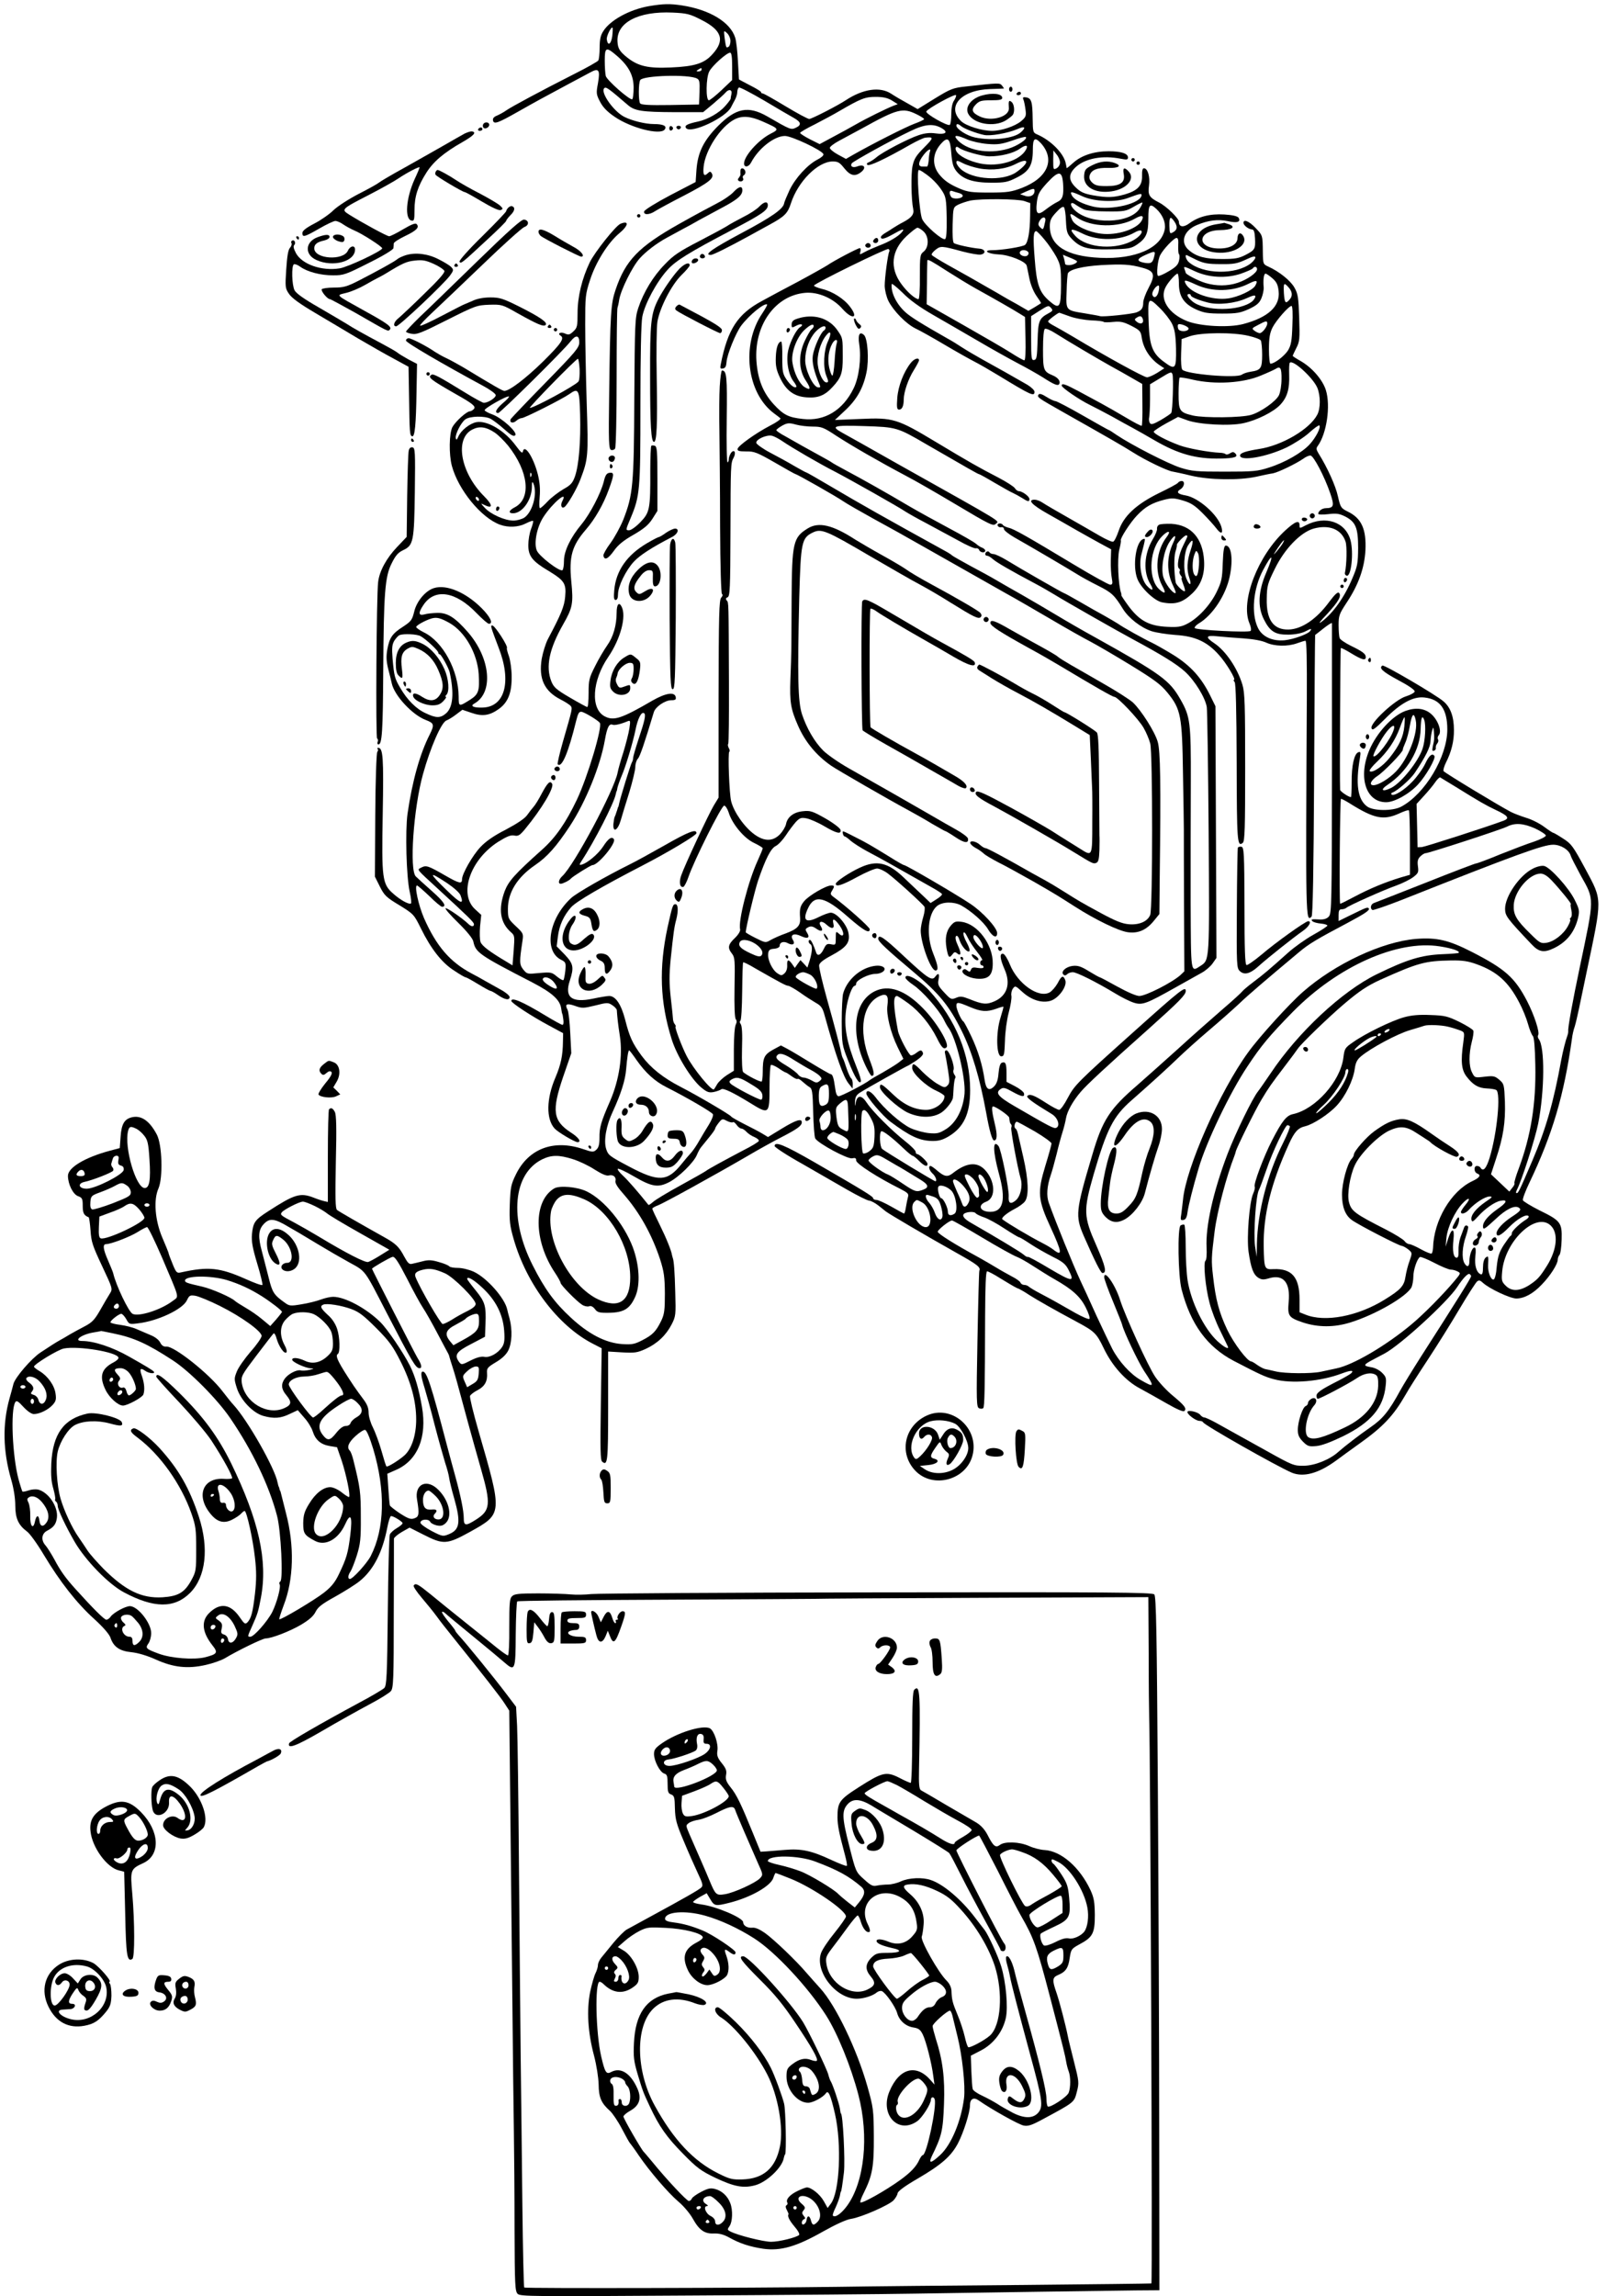 <?xml version="1.0" standalone="no"?>
<!DOCTYPE svg PUBLIC "-//W3C//DTD SVG 20010904//EN"
 "http://www.w3.org/TR/2001/REC-SVG-20010904/DTD/svg10.dtd">
<svg version="1.0" xmlns="http://www.w3.org/2000/svg"
 width="946pt" height="1351pt" viewBox="0 0 946 1351"
 preserveAspectRatio="xMidYMid meet">
<g transform="translate(0,1351) scale(0.1,-0.1)"
fill="#000000" stroke="none">
<path d="M3821 13474 c-115 -20 -230 -83 -270 -148 -16 -24 -21 -50 -21 -97 0
-35 -4 -69 -8 -75 -4 -6 -65 -41 -137 -77 -207 -105 -372 -194 -404 -216 -15
-11 -41 -25 -55 -31 -18 -7 -26 -16 -24 -28 5 -25 26 -18 146 50 106 60 150
84 307 168 44 23 97 52 118 63 52 29 61 17 47 -63 -11 -58 -10 -66 12 -108 17
-33 42 -59 86 -89 96 -66 266 -109 294 -76 17 21 -6 33 -62 33 -52 0 -131 20
-176 43 -63 33 -141 144 -117 168 10 10 24 0 138 -98 41 -36 83 -42 277 -43
l167 0 58 48 c32 27 64 56 72 65 20 25 42 21 37 -5 -3 -13 -5 -26 -5 -30 -1
-4 -15 -23 -33 -43 -34 -39 -102 -78 -158 -90 -66 -14 -83 -24 -71 -39 29 -35
235 62 265 124 4 8 13 26 21 40 8 14 15 35 15 47 0 12 4 24 10 28 5 3 72 -32
149 -77 77 -46 156 -92 176 -103 42 -24 44 -41 9 -57 -28 -13 -32 -11 -167 67
-112 64 -184 50 -290 -56 -85 -86 -119 -155 -127 -257 l-5 -73 -150 -78 c-85
-45 -151 -86 -153 -95 -5 -22 31 -21 65 2 14 9 91 51 171 92 146 76 179 102
162 130 -7 12 -12 12 -22 2 -23 -23 -31 -12 -26 37 10 98 99 235 181 278 46
24 95 20 167 -12 97 -43 99 -45 46 -72 -72 -37 -156 -131 -156 -175 0 -25 27
-22 41 5 44 84 137 157 200 157 39 0 220 -85 226 -107 3 -7 -13 -21 -35 -32
-58 -30 -129 -107 -164 -179 -16 -35 -31 -70 -32 -78 -5 -33 -71 -80 -252
-176 -172 -92 -223 -128 -180 -128 13 0 100 43 226 112 30 17 84 46 120 66 88
48 107 66 126 126 42 129 159 246 246 246 31 0 41 -6 68 -40 36 -45 64 -51
101 -21 31 26 15 47 -24 32 -26 -10 -44 -1 -33 18 7 11 234 137 344 189 88 43
139 47 190 15 35 -22 17 -36 -39 -28 -34 5 -64 2 -100 -10 -64 -21 -216 -101
-249 -130 -14 -12 -34 -25 -44 -29 -12 -4 -16 -10 -10 -16 10 -10 104 34 253
119 39 22 78 40 88 41 51 6 50 -1 -7 -58 -47 -47 -59 -67 -68 -108 -10 -47 -8
-199 4 -255 6 -30 -10 -50 -59 -76 -18 -9 -43 -24 -57 -33 -14 -9 -38 -25 -54
-34 -18 -12 -25 -21 -18 -28 6 -6 28 1 64 21 61 35 77 39 57 15 -20 -25 -77
-58 -134 -79 -27 -11 -65 -27 -83 -37 -33 -18 -33 -18 -27 2 3 11 2 20 -4 20
-11 0 -154 -75 -191 -101 -14 -9 -90 -52 -170 -95 -80 -42 -177 -94 -215 -115
-143 -77 -201 -166 -242 -372 -5 -24 -3 -28 13 -25 14 2 19 13 21 38 2 42 55
173 87 215 49 64 138 136 152 123 2 -2 -12 -27 -30 -54 -123 -183 -90 -465 69
-585 17 -12 34 -26 39 -30 5 -4 -22 -24 -60 -43 -86 -45 -188 -118 -192 -137
-2 -12 9 -15 50 -15 48 1 65 -6 170 -66 65 -38 119 -68 122 -68 8 0 241 -132
281 -160 22 -15 101 -60 175 -101 74 -40 214 -118 310 -173 166 -94 272 -154
475 -269 50 -27 166 -95 259 -149 93 -55 198 -114 235 -133 36 -19 143 -81
236 -138 142 -87 178 -114 218 -163 79 -97 86 -136 91 -479 3 -159 5 -306 5
-325 0 -19 0 -215 1 -435 l2 -400 -23 -22 c-49 -44 -204 -123 -242 -123 -18 0
-69 22 -129 55 -54 30 -101 55 -104 55 -3 0 -32 16 -63 35 -47 29 -65 35 -96
32 -41 -5 -72 -34 -55 -51 7 -7 14 -6 22 2 7 7 22 12 33 12 23 0 137 -57 250
-125 39 -24 88 -48 111 -55 49 -15 73 -6 247 92 62 35 130 73 152 85 22 12 50
36 63 54 l23 33 -3 741 -3 740 -32 65 c-52 105 -116 175 -218 238 -49 30 -106
62 -125 71 -45 21 -168 89 -200 112 -14 9 -50 30 -80 47 -30 16 -95 53 -143
81 -49 28 -90 51 -93 51 -5 0 -262 147 -338 194 -33 20 -68 36 -77 36 -10 0
-21 5 -24 10 -7 12 -25 4 -25 -11 0 -5 5 -9 12 -9 6 0 21 -9 33 -20 20 -18
102 -66 255 -147 36 -19 85 -48 110 -63 56 -35 372 -215 460 -262 167 -90 257
-145 306 -190 58 -53 119 -153 128 -208 3 -19 8 -351 11 -738 5 -762 6 -749
-48 -785 -59 -38 -56 -53 -58 376 0 215 0 534 1 707 1 347 -3 383 -60 483 -65
115 -112 149 -505 368 -66 36 -168 95 -226 130 -59 35 -150 89 -203 119 -53
30 -122 69 -152 87 -30 18 -98 55 -151 83 -53 29 -101 56 -107 61 -6 6 -25 18
-42 27 -354 195 -499 277 -670 378 -78 46 -144 84 -147 84 -3 0 -34 17 -69 37
-35 21 -99 56 -143 79 -44 23 -81 50 -83 58 -4 20 61 50 93 42 12 -3 39 -17
61 -32 57 -39 217 -132 309 -179 94 -49 379 -210 415 -235 14 -9 68 -40 120
-67 52 -28 137 -74 189 -102 51 -29 99 -50 106 -47 7 2 16 -2 19 -10 6 -16 36
-19 36 -4 0 6 -8 13 -17 17 -10 3 -27 14 -38 24 -11 10 -83 51 -160 92 -77 41
-180 98 -230 127 -128 76 -288 166 -375 212 -41 22 -79 43 -85 48 -5 4 -37 22
-70 40 -33 18 -80 44 -105 58 -25 14 -69 39 -97 55 -29 15 -53 32 -53 36 0 4
16 16 35 27 30 16 40 17 80 6 25 -7 70 -12 101 -12 50 0 63 -5 137 -54 91 -59
247 -149 407 -234 58 -30 186 -104 285 -163 218 -130 232 -136 247 -121 20 20
67 -9 -575 351 -160 91 -309 174 -329 185 -71 39 -52 45 130 39 190 -6 194 -7
367 -108 246 -142 303 -175 309 -175 3 0 43 -22 90 -50 47 -27 95 -55 108 -60
13 -6 37 -19 53 -29 37 -24 45 -25 45 -7 0 15 -42 46 -62 46 -7 0 -18 8 -24
18 -6 9 -49 37 -95 61 -120 62 -174 93 -369 210 -228 137 -252 145 -445 136
l-150 -6 62 58 c67 63 105 130 124 223 15 73 7 196 -14 218 -26 25 -38 4 -29
-53 13 -83 -1 -195 -33 -260 -63 -129 -171 -195 -299 -180 -85 9 -114 24 -172
87 -63 69 -93 146 -101 253 -15 211 110 386 286 402 76 7 165 -31 220 -94 59
-66 97 -56 45 12 -35 47 -104 91 -165 105 -27 7 -49 16 -47 20 5 14 428 221
438 215 6 -4 8 -10 5 -15 -8 -14 -27 -153 -27 -202 1 -27 10 -64 22 -89 31
-60 104 -134 158 -161 26 -12 103 -55 172 -96 69 -41 148 -85 175 -99 28 -14
92 -51 143 -82 192 -117 212 -126 212 -96 0 9 -19 27 -42 41 -62 36 -193 110
-268 151 -36 20 -87 50 -115 68 -27 18 -66 42 -85 52 -153 87 -218 127 -250
156 -52 47 -86 115 -81 165 0 7 29 -16 64 -50 42 -43 100 -85 182 -132 66 -38
184 -106 261 -151 78 -46 184 -105 235 -132 52 -27 119 -65 149 -84 65 -42 88
-51 95 -39 10 16 -6 38 -37 51 -55 23 -58 31 -58 154 0 70 4 116 11 120 6 4
34 -8 62 -26 81 -51 249 -150 324 -192 37 -20 95 -53 128 -72 l59 -34 1 -121
c1 -66 -1 -123 -4 -125 -4 -2 -44 19 -91 47 -47 28 -112 65 -145 83 -33 18
-95 51 -137 74 -79 42 -98 48 -98 32 0 -12 105 -84 167 -114 26 -13 84 -43
128 -67 44 -25 101 -56 127 -70 26 -14 82 -46 125 -71 138 -80 243 -110 388
-107 86 2 107 10 86 31 -9 9 -16 9 -30 0 -10 -7 -22 -9 -26 -5 -4 4 -19 8 -33
8 -67 3 -191 26 -239 44 -81 30 -155 70 -151 81 2 5 35 27 73 48 l70 38 55
-20 c70 -25 249 -35 329 -17 80 17 179 67 218 109 41 44 55 93 52 177 -1 35 0
67 4 70 19 19 137 -89 162 -148 19 -47 19 -120 0 -157 -44 -86 -209 -183 -345
-203 -75 -12 -110 -23 -110 -38 0 -36 156 -9 275 48 44 22 104 60 133 87 29
26 55 45 59 42 10 -11 -20 -70 -56 -110 -45 -50 -148 -109 -241 -138 -67 -22
-94 -24 -260 -24 -166 0 -193 2 -260 23 -73 23 -291 135 -377 193 -23 16 -43
29 -46 29 -2 0 -70 38 -152 85 -82 47 -155 85 -162 85 -7 0 -31 11 -53 25 -25
16 -41 21 -46 14 -10 -16 -7 -18 143 -103 285 -161 356 -202 413 -238 74 -47
205 -110 235 -113 11 -2 60 -12 108 -24 107 -25 278 -28 382 -6 39 9 83 18 98
20 32 6 137 57 179 86 14 11 33 19 42 19 18 0 82 -121 117 -223 25 -73 21 -86
-26 -87 -22 0 -45 -17 -45 -33 0 -5 26 -6 59 -2 49 6 65 3 100 -14 62 -32 76
-67 76 -186 -1 -91 -4 -108 -35 -180 -46 -109 -112 -202 -180 -253 -23 -17
-12 -1 32 45 68 74 87 108 70 125 -7 7 -25 -10 -57 -53 -75 -102 -162 -161
-240 -163 -89 -2 -131 58 -128 181 1 76 5 90 48 177 57 117 151 214 228 236
92 25 164 -4 188 -77 9 -28 7 -134 -4 -185 -1 -6 3 -12 10 -15 27 -10 43 135
23 209 -30 108 -147 147 -262 88 -38 -20 -38 -20 -38 0 0 32 -25 23 -83 -30
-162 -148 -266 -417 -212 -547 9 -20 12 -40 7 -45 -11 -11 -325 5 -329 17 -2
6 9 18 24 27 81 48 159 166 182 276 21 100 10 182 -23 182 -10 0 -15 -25 -18
-103 -3 -93 -7 -110 -37 -172 -38 -77 -110 -154 -174 -186 -33 -17 -54 -20
-116 -17 -104 5 -160 34 -223 116 -26 35 -47 66 -47 70 1 4 0 9 -1 12 -17 45
-24 202 -11 256 7 27 11 51 9 54 -6 10 56 107 96 148 47 50 89 74 161 92 43
11 58 10 109 -5 47 -14 70 -29 115 -74 31 -31 67 -71 80 -88 28 -38 43 -35 31
7 -21 72 -135 172 -210 185 -48 8 -58 20 -30 37 23 15 27 48 6 48 -8 0 -18 -5
-21 -10 -3 -6 -54 -33 -112 -61 -134 -66 -209 -135 -238 -223 -11 -32 -25 -61
-32 -63 -6 -3 -42 13 -80 35 -37 22 -122 70 -188 108 -66 37 -132 76 -147 86
-14 10 -36 18 -47 18 -45 0 -17 -30 77 -83 53 -30 131 -74 172 -98 41 -23 103
-58 138 -77 l63 -34 -2 -66 c-1 -37 2 -84 6 -104 6 -32 4 -38 -10 -38 -9 0
-105 53 -213 118 -276 166 -353 210 -385 217 -15 4 -30 11 -33 16 -8 14 -36
11 -31 -3 2 -7 11 -12 21 -10 9 2 16 -3 16 -11 0 -7 27 -29 60 -48 113 -64
325 -189 370 -217 25 -16 80 -46 124 -68 80 -40 96 -55 146 -136 34 -55 106
-111 170 -132 25 -8 88 -18 140 -22 116 -7 187 -40 256 -118 43 -47 102 -146
88 -146 -4 0 -2 -6 4 -13 7 -8 11 -163 12 -472 1 -466 3 -501 36 -474 12 9 14
90 14 443 0 368 -2 440 -16 487 -29 97 -98 199 -165 244 -56 37 -51 49 19 41
31 -3 99 -9 151 -12 58 -4 109 -13 135 -25 49 -22 125 -24 181 -4 22 8 45 15
50 15 7 0 9 -119 8 -342 -7 -1300 -7 -1316 28 -1281 7 7 12 260 15 833 2 453
5 824 6 824 2 1 24 19 51 40 26 20 47 34 48 29 0 -4 0 -390 0 -857 -1 -788 -2
-851 -18 -868 -11 -13 -29 -19 -53 -18 -50 3 -55 1 -44 -10 6 -6 28 -12 50
-14 21 -2 38 -7 38 -12 -1 -5 -38 -29 -83 -54 -45 -25 -111 -72 -148 -105
-115 -103 -146 -129 -206 -174 -32 -24 -61 -49 -65 -55 -4 -6 -56 -54 -117
-106 -60 -52 -177 -155 -259 -230 -82 -74 -190 -170 -240 -214 -164 -141 -206
-206 -266 -411 -98 -329 -101 -359 -50 -477 66 -150 100 -218 110 -218 27 0
18 39 -36 162 -76 171 -77 206 -16 418 78 268 116 342 222 435 113 99 215 192
275 250 34 33 115 106 181 162 65 55 146 127 179 158 53 51 149 133 350 301
60 51 110 80 286 173 107 57 136 77 126 87 -7 8 -14 5 -114 -44 l-63 -31 0 35
c0 26 4 34 18 34 10 0 22 4 28 9 14 13 220 105 294 131 36 13 80 35 99 49 30
23 33 29 28 64 -4 30 -1 43 14 58 10 10 24 19 31 19 18 0 449 140 481 157 46
23 96 19 165 -12 34 -16 62 -35 62 -41 0 -7 -30 -22 -67 -35 -38 -12 -127 -46
-200 -75 -72 -30 -137 -54 -143 -54 -6 0 -140 -51 -298 -114 -158 -62 -295
-116 -304 -119 -19 -7 -24 -32 -9 -41 4 -3 80 23 167 57 681 270 839 327 897
327 45 0 92 -29 103 -63 3 -12 31 -65 60 -119 81 -144 81 -125 -6 -538 -41
-194 -72 -363 -68 -377 0 -5 -1 -15 -4 -23 -12 -32 -28 -97 -37 -145 -45 -248
-90 -406 -170 -593 -78 -182 -83 -192 -93 -192 -5 0 -4 8 1 18 28 52 108 302
126 391 38 193 40 452 3 498 -5 7 -7 17 -3 23 10 16 -23 118 -66 201 -72 138
-129 188 -324 288 -137 70 -206 86 -327 77 -201 -16 -480 -147 -668 -312 -82
-72 -257 -265 -322 -355 -167 -229 -368 -684 -384 -869 -3 -25 -7 -62 -10 -83
-6 -34 -4 -38 12 -35 14 2 21 15 25 48 7 44 30 138 65 256 44 152 184 445 287
599 82 124 129 180 270 324 263 266 613 422 862 383 72 -11 122 -28 112 -38
-2 -3 -44 -6 -93 -8 -126 -5 -211 -31 -389 -118 -205 -100 -465 -343 -625
-583 -30 -44 -63 -92 -74 -106 -33 -41 -132 -244 -180 -369 -84 -221 -130
-426 -123 -551 2 -39 -1 -73 -6 -76 -15 -9 -1 -156 23 -247 11 -44 39 -118 63
-165 23 -48 43 -89 45 -93 9 -21 -23 -4 -61 31 -79 73 -156 231 -176 359 -6
39 -11 127 -11 196 0 69 -4 127 -8 130 -4 2 -14 1 -22 -4 -19 -12 -15 -298 6
-377 53 -205 151 -338 307 -420 158 -82 184 -94 237 -108 104 -28 275 -13 399
34 53 20 74 20 55 1 -5 -5 -39 -25 -74 -43 -103 -52 -130 -71 -130 -89 0 -10
3 -18 8 -18 13 0 185 91 229 121 42 29 86 37 113 19 11 -7 14 -25 13 -65 -3
-97 -75 -186 -195 -243 -130 -62 -186 -77 -216 -58 -32 20 -10 138 35 188 22
25 10 52 -17 38 -11 -6 -20 -17 -20 -24 0 -8 -6 -16 -14 -19 -18 -7 -46 -91
-46 -140 0 -30 7 -45 30 -69 28 -28 36 -30 80 -26 32 3 86 24 157 58 164 81
237 168 250 296 5 45 3 53 -21 77 -16 16 -43 30 -66 33 -47 8 -45 14 12 44 24
13 54 29 68 36 94 50 368 301 428 391 35 54 64 83 73 77 5 -3 9 -9 9 -13 0 -9
-80 -138 -297 -476 -49 -77 -103 -165 -120 -196 -67 -123 -103 -167 -176 -217
-60 -41 -152 -112 -187 -143 -50 -46 -139 -82 -204 -83 -59 -1 -67 2 -221 88
-88 49 -178 99 -200 111 -22 12 -65 36 -97 54 -31 17 -62 31 -68 31 -7 0 -18
7 -24 15 -13 18 -76 32 -76 17 0 -15 50 -52 71 -52 9 0 19 -3 21 -8 7 -17 436
-260 523 -297 69 -28 157 -4 261 72 28 21 89 65 135 98 141 100 202 165 274
290 15 28 74 120 130 205 56 85 141 221 188 301 48 81 94 152 102 159 11 9 18
8 35 -8 37 -34 160 -92 196 -92 47 0 100 29 150 82 50 51 94 121 94 146 0 10
5 23 10 28 6 6 12 47 13 91 3 100 -6 111 -133 173 -49 25 -92 51 -95 58 -3 8
15 55 39 105 135 283 203 512 250 847 2 19 9 51 16 70 6 19 17 67 25 105 8 39
28 135 45 215 93 443 94 418 -7 607 -72 133 -82 148 -131 179 -29 19 -55 34
-58 34 -4 0 -28 16 -55 36 -27 20 -75 44 -107 53 -31 10 -71 25 -88 34 -69 36
-390 230 -396 240 -3 6 3 28 14 50 32 63 48 127 47 192 0 78 -20 133 -61 168
-45 39 -349 217 -360 211 -23 -14 1 -36 92 -85 64 -34 100 -59 98 -68 -2 -7
-25 -20 -51 -28 -63 -18 -215 -159 -203 -188 5 -15 18 -6 80 56 91 92 166 133
232 125 92 -10 134 -69 134 -188 0 -160 -131 -379 -271 -454 -50 -27 -165 -26
-201 1 -56 41 -69 132 -42 288 5 31 4 36 -10 31 -24 -9 -40 -79 -39 -176 0
-49 -2 -88 -4 -88 -14 0 -63 33 -64 43 -3 58 1 830 4 834 3 2 31 -12 63 -32
63 -38 84 -43 84 -21 0 19 -19 33 -89 67 -32 16 -62 36 -65 45 -3 8 -6 43 -6
76 0 55 4 66 46 130 71 106 106 205 112 310 6 124 -23 189 -104 228 -40 20
-43 24 -58 90 -13 61 -63 171 -114 252 -14 23 -15 31 -4 45 52 73 76 235 47
328 -19 60 -80 131 -147 170 -27 15 -48 29 -48 31 0 3 10 24 21 46 20 38 21
54 17 178 -4 120 -7 141 -28 178 -23 41 -89 94 -155 124 -29 13 -30 16 -31 83
-1 102 -1 100 -43 144 -38 40 -71 53 -71 30 0 -15 30 -38 50 -39 11 0 16 -14
18 -52 3 -63 0 -69 -58 -99 -38 -19 -60 -23 -135 -23 -99 0 -150 13 -195 51
-55 45 -33 116 46 149 67 28 124 35 181 23 56 -13 79 -5 64 20 -6 9 -35 16
-84 19 -84 5 -152 -12 -207 -53 -34 -25 -60 -21 -60 10 0 20 -72 90 -116 113
-59 30 -68 44 -60 101 7 52 -8 101 -30 101 -8 0 -12 -14 -11 -44 2 -58 -26
-88 -102 -110 -68 -19 -102 -20 -188 -5 -50 9 -72 19 -98 44 -47 44 -47 82 0
124 57 50 157 68 263 47 36 -7 42 -6 42 8 0 23 -41 36 -114 36 -85 0 -159 -24
-207 -67 -21 -19 -39 -34 -40 -32 0 2 -2 14 -5 27 -11 58 -85 134 -166 170
-27 11 -28 14 -29 94 -1 98 -7 120 -38 125 -19 3 -22 0 -16 -14 4 -10 9 -36
12 -59 5 -36 2 -43 -26 -67 -36 -30 -117 -57 -171 -57 -59 0 -153 29 -182 57
-89 85 0 184 171 189 42 1 78 3 80 3 2 1 -3 8 -10 17 -14 17 -15 17 -214 -5
-74 -8 -88 -13 -181 -70 l-102 -63 -58 33 c-33 18 -76 43 -97 57 -66 44 -166
29 -267 -37 -46 -31 -202 -111 -216 -111 -9 0 -72 34 -140 75 -68 41 -128 75
-134 75 -5 0 -10 3 -10 8 0 4 -29 22 -65 40 -36 19 -65 34 -65 35 0 1 -3 49
-6 107 -3 58 -10 120 -16 138 -28 91 -150 165 -313 190 -73 11 -108 10 -194
-4z m308 -81 c121 -61 140 -120 65 -202 -48 -54 -104 -72 -245 -78 -133 -6
-191 7 -256 58 -45 36 -56 54 -58 94 -7 112 122 180 324 171 85 -4 102 -8 170
-43z m-525 -97 c-7 -47 -26 -59 -32 -18 -3 19 26 77 34 69 2 -2 1 -25 -2 -51z
m696 -27 c0 -15 -5 -31 -11 -34 -14 -9 -15 -7 -23 49 -6 49 -6 49 14 31 11
-10 20 -31 20 -46z m-670 -86 c71 -61 100 -116 100 -189 0 -35 -4 -65 -8 -68
-13 -8 -149 111 -156 137 -3 12 -6 52 -6 90 0 80 8 83 70 30z m680 -64 l0 -80
-62 -59 c-35 -33 -69 -60 -75 -60 -19 0 -17 133 2 169 16 33 103 111 123 111
8 0 12 -23 12 -81z m-180 -19 c0 -5 -8 -10 -17 -10 -15 0 -16 2 -3 10 19 12
20 12 20 0z m-27 -52 c15 -8 17 -20 15 -81 l-3 -72 -169 -3 c-129 -2 -171 1
-178 10 -10 17 -10 119 1 137 17 27 285 35 334 9z m1513 -130 c-10 -14 -16
-44 -16 -80 0 -31 -4 -59 -9 -63 -14 -8 -143 65 -138 79 5 16 171 107 175 96
2 -5 -4 -20 -12 -32z m-366 1 l35 -22 -25 -9 c-41 -16 -161 -75 -220 -109 -30
-17 -91 -51 -135 -74 l-80 -43 -58 29 c-31 16 -57 33 -57 37 0 4 39 27 88 51
48 25 112 59 142 77 129 75 153 84 215 84 44 0 70 -6 95 -21z m145 -81 c25
-12 45 -25 45 -29 0 -3 -26 -16 -57 -27 -51 -19 -245 -117 -363 -184 l-40 -23
-48 26 c-26 14 -47 32 -47 39 0 7 25 26 55 42 30 16 89 48 130 70 213 118 243
126 325 86z m264 -71 c17 -14 86 -41 134 -51 36 -8 139 10 195 34 45 20 55 12
22 -18 -40 -37 -170 -52 -270 -31 -48 10 -110 50 -110 70 0 13 11 11 29 -4z
m36 -78 c26 -11 79 -23 118 -26 61 -5 84 -1 146 20 41 15 77 24 80 21 12 -12
-52 -54 -104 -69 -118 -35 -251 -9 -304 58 -19 24 3 23 64 -4z m-95 -80 c5
-60 11 -82 30 -106 38 -48 100 -68 205 -68 80 0 97 3 150 30 74 37 95 73 95
163 0 69 11 78 47 40 87 -96 41 -205 -112 -264 -61 -23 -85 -27 -190 -27 -104
0 -127 3 -175 23 -63 27 -92 48 -122 85 -44 56 -38 127 15 183 37 40 51 26 57
-59z m440 21 c-36 -66 -161 -104 -270 -82 -66 14 -125 44 -140 72 -11 20 -2
34 14 21 23 -19 137 -51 180 -51 67 0 141 18 178 44 37 26 53 24 38 -4z m-566
-13 c-3 -8 -6 -30 -7 -51 -2 -20 -6 -36 -10 -36 -4 0 -16 0 -27 0 -28 0 -25
26 6 67 25 33 48 45 38 20z m766 -63 c0 -13 -9 -28 -20 -34 -19 -10 -20 -8
-20 47 l1 58 19 -24 c11 -13 20 -34 20 -47z m-475 -35 c76 -14 157 -4 218 28
78 39 78 5 0 -50 -78 -55 -259 -45 -328 19 -14 13 -25 30 -25 38 0 13 6 13 38
-4 21 -11 65 -25 97 -31z m-325 -26 c43 -28 81 -67 106 -106 22 -34 25 -50 27
-159 1 -84 -2 -122 -10 -125 -18 -6 -116 79 -134 117 -17 36 -35 290 -20 290
4 0 18 -7 31 -17z m818 -62 c5 -71 -2 -95 -35 -110 -15 -7 -44 -26 -66 -43
-49 -39 -62 -29 -53 44 6 47 14 61 60 112 68 73 88 73 94 -3z m-168 -45 c0
-25 -27 -39 -57 -28 l-28 9 35 16 c45 20 50 20 50 3z m-444 -12 c14 -4 23 -11
21 -18 -5 -16 -58 -20 -68 -4 -14 22 -10 41 7 34 9 -3 27 -9 40 -12z m726 -19
c70 -32 197 -37 268 -10 71 26 80 28 80 18 0 -50 -178 -93 -283 -69 -66 16
-113 40 -127 66 -14 26 -4 25 62 -5z m-342 -28 l35 -12 -1 -75 c-1 -92 -12
-156 -30 -171 -14 -11 -135 -31 -192 -31 -60 0 -28 -22 36 -25 63 -2 159 -41
166 -66 2 -7 8 -39 15 -72 7 -37 23 -77 41 -104 17 -24 30 -44 28 -45 -2 -2
-19 -12 -38 -24 l-36 -21 -69 40 c-39 21 -77 43 -85 48 -8 5 -46 27 -85 49
-38 22 -88 50 -110 63 -22 12 -79 44 -127 71 -48 27 -90 53 -93 58 -3 5 7 18
22 30 31 24 35 24 160 -10 46 -12 93 -20 105 -18 35 5 29 33 -7 35 -47 4 -139
24 -150 33 -6 5 -9 50 -7 109 3 101 3 101 33 117 17 8 49 19 72 24 64 12 277
10 317 -3z m350 -49 c14 -7 73 -12 135 -12 103 -1 113 1 158 27 27 16 50 27
52 25 2 -2 -5 -18 -16 -35 -57 -90 -290 -96 -381 -11 -34 31 -29 59 5 33 12
-8 33 -21 47 -27z m-105 -68 c3 -63 7 -76 32 -103 52 -55 94 -67 228 -64 109
2 123 5 157 27 55 37 68 66 68 154 0 83 8 93 48 56 36 -34 55 -79 49 -117 -19
-112 -172 -180 -382 -170 -196 9 -295 71 -295 186 0 33 7 49 37 81 23 26 40
37 46 31 5 -5 11 -42 12 -81z m63 21 c85 -59 247 -63 344 -7 40 23 55 18 39
-12 -27 -50 -146 -89 -239 -77 -74 9 -155 47 -170 80 -19 42 -14 45 26 16z
m-185 -23 c-11 -51 -12 -53 -29 -36 -13 12 -14 20 -5 37 16 29 41 28 34 -1z
m762 -4 c19 -29 15 -48 -12 -62 -16 -9 -18 -5 -19 39 -1 55 6 60 31 23z
m-1478 -56 c32 -30 32 -92 1 -118 -22 -17 -23 -25 -23 -149 1 -72 -3 -131 -8
-131 -19 0 -67 42 -101 89 -70 95 -59 197 30 281 29 27 58 50 65 50 7 0 23
-10 36 -22z m935 -12 c90 -45 222 -43 307 6 57 32 56 -7 -1 -42 -102 -63 -279
-52 -347 21 -41 44 -27 49 41 15z m-223 -36 c23 -27 54 -73 70 -102 25 -49 27
-61 27 -168 -1 -133 -9 -143 -72 -88 -56 50 -72 96 -83 246 -10 125 -8 162 9
162 4 0 26 -22 49 -50z m787 -35 c-1 -25 1 -48 4 -50 4 -3 5 -19 1 -37 -5 -25
-18 -39 -61 -64 -30 -18 -58 -30 -63 -27 -11 7 -2 95 13 122 18 35 81 101 96
101 9 0 12 -13 10 -45z m-881 -45 c0 -8 -7 -16 -15 -17 -22 -4 -44 13 -35 26
10 17 50 9 50 -9z m740 -17 c-9 -40 -19 -46 -59 -39 -47 9 -45 23 7 46 56 25
60 24 52 -7z m-456 -29 c8 -8 -22 -24 -46 -24 -13 0 -23 3 -23 8 0 4 -3 17 -6
30 l-7 23 39 -16 c21 -8 40 -18 43 -21z m706 6 c41 -19 66 -24 140 -24 77 -1
98 3 148 26 42 20 57 23 57 13 0 -7 -12 -23 -26 -34 -88 -69 -283 -66 -366 7
-17 15 -26 48 -10 40 4 -2 30 -15 57 -28z m-1470 -65 c55 -35 132 -82 170
-103 96 -53 224 -126 260 -149 l29 -18 3 -127 c2 -78 -1 -128 -7 -128 -5 0
-40 19 -77 43 -37 24 -165 98 -283 165 l-215 122 2 127 c0 71 2 129 2 131 3 8
26 -5 116 -63z m1152 19 c69 -19 76 -41 34 -119 -17 -32 -31 -70 -31 -84 0
-34 -10 -48 -40 -59 -27 -10 -198 -28 -215 -22 -5 2 -45 9 -87 16 -116 19
-113 15 -109 130 1 54 5 102 8 107 14 23 87 40 193 47 129 7 172 5 247 -16z
m307 -20 c83 -38 183 -43 269 -15 37 13 69 27 72 32 9 14 25 11 25 -5 0 -21
-57 -61 -114 -80 -61 -20 -126 -20 -190 -1 -43 13 -116 51 -116 60 0 2 -3 10
-6 19 -8 21 -6 21 60 -10z m-94 -72 c0 -76 29 -120 102 -153 45 -20 69 -24
153 -24 87 0 107 4 158 27 46 22 61 35 73 64 8 19 14 48 13 62 -4 48 1 82 11
82 5 0 24 -13 41 -28 24 -21 32 -38 36 -75 10 -89 -61 -155 -210 -194 -86 -22
-250 -13 -327 17 -112 44 -167 132 -127 203 16 30 59 77 69 77 4 0 8 -26 8
-58z m101 -7 c96 -44 217 -42 312 7 44 22 54 19 37 -12 -14 -27 -101 -68 -161
-76 -92 -13 -220 31 -249 86 -14 26 -4 25 61 -5z m543 -14 c24 -26 27 -52 8
-73 -24 -28 -30 -22 -34 37 -3 60 0 65 26 36z m-763 -23 c-7 -35 -28 -48 -37
-23 -6 15 20 55 36 55 4 0 5 -14 1 -32z m189 -26 c0 -9 42 -27 100 -42 61 -16
162 -5 228 25 37 17 52 20 52 11 0 -7 -8 -19 -17 -28 -74 -61 -282 -61 -354
-1 -29 25 -37 43 -19 43 6 0 10 -3 10 -8z m-110 -168 c15 -31 21 -65 23 -145
2 -121 -4 -128 -71 -78 -67 49 -85 94 -90 226 -6 155 -4 159 64 92 30 -29 63
-72 74 -95z m-711 92 c10 -12 7 -17 -16 -29 -56 -30 -62 -44 -65 -162 -3 -95
-5 -110 -20 -113 -16 -3 -18 8 -18 127 l0 131 47 30 c54 34 56 35 72 16z
m1419 -99 c-3 -95 -8 -119 -26 -149 -21 -33 -80 -78 -103 -78 -5 0 -9 38 -9
85 0 67 5 95 21 128 22 43 96 127 112 127 6 0 8 -48 5 -113z m-1312 52 c32
-12 90 -22 127 -24 37 -1 71 -5 74 -9 3 -3 29 -3 57 0 43 4 60 0 106 -23 50
-26 55 -31 61 -68 9 -65 50 -128 109 -166 l24 -16 -42 -27 c-23 -14 -50 -26
-60 -26 -18 0 -242 123 -437 240 -44 26 -95 55 -112 64 -18 9 -33 20 -33 25 0
7 55 49 66 51 0 0 27 -9 60 -21z m431 -15 c9 -24 -10 -36 -33 -19 -16 13 -17
16 -4 25 21 14 30 12 37 -6z m733 -27 c0 -19 -29 -57 -44 -57 -7 0 -21 6 -31
14 -18 13 -16 15 21 34 46 25 54 26 54 9z m-463 -32 c-6 -18 -54 -18 -61 0 -3
9 -4 21 -1 25 7 11 66 -12 62 -25z m353 -41 c35 -8 68 -20 72 -27 4 -7 8 -44
8 -83 0 -81 -7 -92 -67 -101 -21 -3 -44 -11 -52 -17 -29 -23 -328 2 -351 29
-6 7 -9 47 -7 96 l3 84 49 17 c65 22 254 24 345 2z m194 -255 c0 -35 -7 -77
-15 -94 -17 -36 -108 -100 -164 -116 -57 -17 -275 -19 -342 -4 -80 19 -85 27
-85 130 0 48 3 89 6 93 3 3 38 -2 78 -12 132 -30 297 -20 402 25 39 16 78 34
86 39 27 18 35 4 34 -61z m-642 29 c7 -18 1 -216 -7 -227 -3 -6 -31 -24 -61
-42 -46 -26 -58 -29 -65 -18 -5 8 -7 23 -4 34 2 11 5 59 5 107 l0 87 58 35
c65 40 68 40 74 24z m649 -995 c-6 -10 -22 -31 -36 -48 -22 -25 -22 -23 5 18
30 45 51 66 31 30z m-97 -172 c-47 -109 -52 -200 -14 -275 36 -72 67 -91 144
-90 37 0 76 8 96 17 39 20 43 21 34 6 -11 -19 -97 -50 -151 -56 -73 -7 -133
21 -158 73 -41 85 -28 231 31 341 55 103 65 94 18 -16z m1116 -1261 c140 -87
177 -108 234 -135 73 -34 84 -49 49 -63 -101 -38 -463 -154 -483 -156 l-25 -1
-3 128 -3 127 44 48 c24 26 54 62 66 80 12 18 26 30 29 28 4 -2 45 -28 92 -56z
m-621 -99 c141 -88 196 -99 288 -57 28 13 54 22 57 18 3 -3 6 -89 6 -192 l0
-187 -52 -15 c-93 -28 -187 -67 -273 -113 -47 -25 -85 -44 -86 -42 -6 25 -1
617 5 617 5 0 30 -13 55 -29z m746 -945 c118 -43 185 -103 248 -224 20 -37 43
-94 52 -127 9 -33 22 -64 28 -70 8 -7 13 -66 15 -170 5 -228 -26 -418 -97
-609 -17 -44 -28 -83 -26 -87 3 -4 -3 -17 -13 -28 l-17 -22 -54 51 -54 51 30
92 c42 126 56 214 52 335 -4 100 -5 105 -33 129 -26 22 -34 24 -87 18 -57 -7
-58 -6 -73 24 -20 37 -20 110 -2 181 8 29 12 59 9 66 -2 7 -39 30 -81 51 -70
34 -86 38 -171 41 -66 3 -111 -1 -155 -13 -73 -20 -231 -97 -301 -147 -48 -33
-50 -37 -57 -92 -18 -138 -164 -302 -296 -331 -39 -8 -64 -39 -124 -155 -49
-95 -110 -258 -102 -272 3 -5 -1 -23 -9 -41 -22 -48 -39 -257 -27 -342 14 -96
28 -133 56 -152 21 -13 31 -14 68 -3 82 23 123 -28 112 -140 -7 -83 -1 -92 84
-121 88 -29 183 -30 279 0 149 46 335 154 361 209 5 13 10 40 10 61 0 39 22
105 39 115 4 3 42 -12 84 -34 42 -22 85 -40 97 -40 12 0 30 -5 41 -11 19 -10
18 -12 -20 -57 -68 -81 -183 -197 -253 -255 -151 -126 -343 -238 -440 -258
-29 -6 -71 -15 -93 -20 -56 -12 -211 -11 -265 2 -25 6 -53 12 -63 14 -9 2 -30
13 -46 24 -16 12 -32 21 -36 21 -22 0 -102 106 -140 185 -49 103 -69 180 -84
315 -11 94 -10 112 9 264 15 119 70 326 117 446 3 8 7 20 8 26 6 24 114 243
151 304 44 73 55 89 139 199 33 43 67 89 75 101 21 31 181 185 270 261 92 78
137 108 215 144 225 101 263 111 417 114 69 1 101 -4 153 -23z m-170 -367 c22
-5 53 -15 69 -21 28 -11 28 -11 20 -72 -16 -111 -11 -161 20 -201 38 -49 69
-67 119 -69 23 -1 48 -5 55 -9 28 -18 5 -255 -39 -399 -20 -64 -38 -84 -54
-58 -3 6 -13 10 -21 10 -19 0 -18 -36 1 -44 26 -10 16 -25 -29 -46 -124 -59
-226 -231 -230 -392 -1 -14 -4 -29 -8 -33 -3 -4 -31 7 -62 24 -30 17 -62 31
-70 31 -8 0 -21 8 -28 18 -7 10 -56 40 -108 67 -185 94 -205 109 -219 162 -12
44 5 153 34 216 30 67 137 174 203 205 64 29 101 26 162 -15 24 -15 50 -32 59
-38 9 -5 18 -12 21 -15 24 -26 143 -91 156 -86 24 9 12 28 -42 63 -27 17 -76
50 -108 73 -103 73 -145 92 -191 84 -47 -8 -81 -24 -145 -70 -46 -33 -120
-118 -120 -137 0 -6 -6 -18 -14 -26 -26 -29 -56 -142 -56 -209 0 -73 19 -123
59 -151 40 -29 277 -151 292 -151 8 -1 25 -10 39 -21 24 -20 24 -21 8 -67 -10
-26 -20 -67 -24 -92 -8 -56 -28 -78 -122 -136 -159 -99 -354 -136 -469 -88
l-33 13 0 76 c0 130 -45 182 -152 178 -55 -3 -56 0 -59 132 -3 185 42 370 149
605 33 72 53 94 97 104 47 12 138 71 184 121 51 55 97 149 106 216 5 37 14 55
37 74 58 49 213 132 288 154 41 12 80 24 85 26 22 7 102 4 140 -6z m-355 -29
c-8 -5 -17 -7 -19 -4 -3 3 1 9 9 14 8 5 17 7 19 4 3 -3 -1 -9 -9 -14z m-40
-14 c0 -3 -4 -8 -10 -11 -5 -3 -10 -1 -10 4 0 6 5 11 10 11 6 0 10 -2 10 -4z
m-31 -20 c-24 -20 -114 -76 -123 -76 -15 1 50 55 88 74 26 12 49 14 35 2z
m-164 -208 c-16 -56 -55 -117 -113 -175 -35 -35 -68 -63 -73 -63 -6 0 13 22
43 49 54 49 128 161 128 193 0 10 5 18 11 18 6 0 8 -9 4 -22z m-342 -314 c3
-4 -14 -47 -39 -97 -94 -186 -151 -409 -155 -597 l-1 -75 -10 65 c-10 70 5
299 23 329 5 9 25 63 45 121 35 104 110 260 123 260 4 0 10 -3 14 -6z m1151
-446 c-56 -39 -87 -78 -82 -104 3 -16 9 -14 38 18 42 47 100 87 133 93 45 9
38 -11 -18 -49 -55 -39 -85 -74 -85 -101 0 -24 8 -19 76 44 59 56 110 81 134
66 18 -11 11 -21 -40 -54 -52 -34 -90 -75 -90 -97 0 -26 25 -14 73 35 49 50
102 80 115 66 4 -4 -2 -12 -12 -19 -37 -22 -86 -68 -86 -81 0 -7 -3 -15 -8
-17 -4 -1 -22 -27 -41 -55 -26 -42 -34 -67 -40 -125 -3 -43 -11 -73 -18 -76
-16 -5 -35 43 -33 83 3 54 2 59 -15 45 -9 -8 -15 -30 -15 -57 0 -31 -4 -43
-12 -41 -26 9 -39 52 -33 106 4 35 3 52 -5 52 -14 0 -30 -43 -30 -81 0 -33
-14 -38 -30 -10 -16 30 -12 96 9 156 10 29 16 56 13 59 -10 11 -20 6 -25 -11
-4 -10 -12 -34 -20 -54 -7 -20 -12 -54 -11 -77 1 -29 -2 -42 -11 -42 -19 0
-26 41 -19 105 8 70 -9 74 -31 8 l-15 -48 5 54 c7 62 49 152 94 200 39 42 53
33 17 -9 -14 -17 -26 -36 -26 -41 0 -16 27 -9 46 12 34 39 96 79 122 79 21 0
18 -4 -24 -32z m384 -138 c47 -44 38 -141 -20 -235 -44 -70 -57 -84 -107 -117
-58 -36 -103 -37 -138 -2 -23 23 -25 31 -20 84 16 178 198 351 285 270z"/>
<path d="M7672 7338 c6 -18 28 -21 28 -4 0 9 -7 16 -16 16 -9 0 -14 -5 -12
-12z"/>
<path d="M8596 6703 c-11 -11 -6 -23 9 -23 8 0 15 4 15 9 0 13 -16 22 -24 14z"/>
<path d="M8634 6669 c-8 -14 18 -31 30 -19 9 9 0 30 -14 30 -5 0 -12 -5 -16
-11z"/>
<path d="M8566 6321 c-20 -37 -20 -41 -2 -41 14 0 33 56 23 67 -3 3 -13 -9
-21 -26z"/>
<path d="M8702 6257 c-7 -8 -9 -17 -4 -21 4 -4 -1 -12 -11 -17 -23 -13 -22
-42 1 -37 9 2 17 11 17 19 0 9 6 23 12 30 7 8 8 20 4 27 -6 10 -10 10 -19 -1z"/>
<path d="M8787 6223 c-12 -11 -8 -23 8 -23 8 0 15 7 15 15 0 16 -12 20 -23 8z"/>
<path d="M8766 6183 c-12 -12 -6 -33 9 -33 8 0 15 6 15 14 0 17 -14 28 -24 19z"/>
<path d="M5940 12985 c0 -8 5 -15 10 -15 6 0 10 7 10 15 0 8 -4 15 -10 15 -5
0 -10 -7 -10 -15z"/>
<path d="M5985 12960 c-3 -5 1 -10 9 -10 9 0 16 5 16 10 0 6 -4 10 -9 10 -6 0
-13 -4 -16 -10z"/>
<path d="M5780 12948 c-64 -18 -101 -68 -80 -108 32 -60 151 -80 220 -39 19
12 38 27 42 33 13 19 9 63 -7 76 -16 13 -19 7 -16 -36 4 -51 -103 -82 -172
-49 -46 22 -52 40 -22 71 21 21 33 24 90 24 49 0 65 3 65 14 0 25 -58 32 -120
14z"/>
<path d="M2845 12780 c-3 -5 -4 -14 0 -20 8 -13 35 -1 35 16 0 16 -26 19 -35
4z"/>
<path d="M3940 12755 c0 -9 5 -15 11 -13 6 2 11 8 11 13 0 5 -5 11 -11 13 -6
2 -11 -4 -11 -13z"/>
<path d="M3982 12759 c2 -6 8 -10 13 -10 5 0 11 4 13 10 2 6 -4 11 -13 11 -9
0 -15 -5 -13 -11z"/>
<path d="M2815 12750 c-3 -5 1 -10 9 -10 9 0 16 5 16 10 0 6 -4 10 -9 10 -6 0
-13 -4 -16 -10z"/>
<path d="M2735 12724 c-16 -9 -75 -42 -130 -74 -55 -31 -158 -90 -230 -130
-71 -39 -137 -78 -145 -85 -8 -7 -62 -37 -119 -66 -58 -30 -124 -73 -147 -95
-23 -23 -74 -59 -113 -79 -50 -26 -71 -43 -71 -56 0 -27 12 -24 99 26 43 25
86 45 95 45 10 0 31 -9 46 -20 16 -11 45 -27 66 -36 46 -19 164 -95 164 -105
0 -15 -203 -111 -251 -118 -105 -17 -222 24 -257 90 -13 25 -17 40 -10 47 12
12 1 35 -13 26 -5 -3 -7 -10 -3 -15 3 -6 -1 -18 -9 -27 -11 -12 -17 -51 -22
-127 -7 -105 -6 -112 17 -145 16 -24 65 -59 153 -111 72 -43 186 -110 254
-151 68 -40 163 -94 210 -119 l86 -47 3 -173 c3 -217 4 -231 18 -236 16 -5 23
67 26 264 l3 162 -50 26 c-27 15 -57 33 -65 40 -8 7 -49 30 -90 52 -120 64
-173 94 -210 118 -19 12 -93 55 -163 96 -86 49 -134 83 -143 101 -16 31 -19
144 -4 153 5 3 22 -3 37 -14 41 -30 119 -51 194 -51 61 0 74 4 210 73 85 42
144 78 145 87 1 8 2 21 2 28 1 7 32 27 68 44 67 32 85 51 66 70 -7 7 -31 -3
-79 -31 -38 -23 -75 -41 -82 -41 -13 0 -156 78 -235 127 -49 31 -48 32 119
118 72 37 148 80 170 95 47 32 125 73 125 65 0 -3 -13 -35 -30 -71 -50 -111
-59 -234 -17 -242 15 -3 17 5 17 62 0 79 19 140 70 220 42 66 103 118 214 181
66 38 83 57 54 62 -7 1 -26 -5 -43 -13z"/>
<path d="M6660 12570 c0 -5 5 -10 10 -10 6 0 10 5 10 10 0 6 -4 10 -10 10 -5
0 -10 -4 -10 -10z"/>
<path d="M6430 12538 c-40 -20 -45 -27 -48 -60 -6 -68 64 -108 161 -94 89 13
141 73 102 116 -26 29 -37 24 -30 -13 10 -51 -20 -72 -101 -72 -51 0 -67 4
-85 21 -15 15 -19 28 -14 43 10 31 43 45 107 43 63 -2 84 12 43 28 -42 16 -87
12 -135 -12z"/>
<path d="M6690 12550 c0 -5 5 -10 10 -10 6 0 10 5 10 10 0 6 -4 10 -10 10 -5
0 -10 -4 -10 -10z"/>
<path d="M4359 12508 c-1 -7 -1 -17 0 -22 1 -4 -3 -14 -9 -21 -8 -9 -8 -15 0
-20 14 -8 32 4 24 17 -4 6 -1 14 6 18 7 4 10 15 7 24 -8 19 -26 21 -28 4z"/>
<path d="M2565 12500 c-3 -5 -4 -14 -1 -18 6 -11 160 -102 171 -102 5 0 50
-25 102 -56 59 -35 100 -54 110 -50 15 6 15 9 -3 26 -10 10 -64 42 -119 71
-55 28 -118 64 -140 79 -40 27 -100 60 -109 60 -3 0 -8 -4 -11 -10z"/>
<path d="M4315 12377 c-17 -17 -58 -45 -90 -61 -33 -17 -136 -72 -228 -124
-238 -134 -315 -214 -373 -386 -28 -82 -32 -134 -38 -619 -4 -278 -2 -319 11
-324 8 -3 19 0 24 8 5 8 9 195 9 417 0 222 2 407 5 411 2 5 7 26 10 47 9 57
77 195 121 244 37 41 100 89 159 121 17 9 57 31 90 49 33 17 78 42 100 55 22
12 81 44 130 70 95 50 125 75 125 106 0 28 -21 23 -55 -14z"/>
<path d="M4469 12294 c-13 -14 -55 -42 -94 -61 -38 -20 -81 -43 -95 -53 -14
-9 -88 -49 -165 -89 -116 -60 -151 -83 -201 -136 -69 -70 -126 -165 -157 -258
-19 -58 -20 -90 -23 -528 -2 -515 -8 -571 -65 -717 -17 -42 -51 -104 -75 -137
-25 -33 -43 -66 -42 -74 6 -30 27 -20 61 27 25 36 57 62 117 96 62 36 88 58
111 94 l29 46 0 188 c0 161 -2 190 -15 195 -9 3 -18 3 -21 0 -3 -3 -6 -68 -6
-144 1 -228 -3 -248 -58 -305 -26 -27 -55 -48 -67 -48 -21 0 -20 2 9 71 55
131 58 162 58 665 0 285 4 483 11 520 14 75 84 206 150 278 48 53 130 103 374
231 178 93 215 118 215 147 0 26 -22 22 -51 -8z"/>
<path d="M2992 12288 c-7 -7 -12 -16 -12 -20 0 -5 -63 -71 -141 -148 -83 -81
-138 -144 -134 -150 8 -13 9 -13 162 129 62 57 113 107 113 112 0 4 12 20 26
34 25 25 28 45 8 52 -5 2 -15 -2 -22 -9z"/>
<path d="M3750 12240 c0 -5 5 -10 10 -10 6 0 10 5 10 10 0 6 -4 10 -10 10 -5
0 -10 -4 -10 -10z"/>
<path d="M2810 11973 c-140 -136 -292 -284 -338 -327 -45 -44 -82 -83 -82 -87
0 -4 15 -10 34 -13 29 -6 58 6 207 81 169 85 176 87 249 90 74 2 77 1 165 -49
118 -66 155 -82 167 -70 14 14 -32 46 -155 108 -97 48 -115 54 -170 54 -40 0
-78 -7 -105 -20 -23 -10 -45 -19 -47 -20 -3 0 -61 -30 -130 -66 -70 -37 -129
-64 -132 -60 -3 3 30 38 73 78 43 40 177 168 297 283 120 116 230 214 243 219
30 10 29 40 -1 44 -15 2 -91 -66 -275 -245z"/>
<path d="M3652 12193 c-27 -11 -150 -165 -180 -226 -46 -96 -72 -202 -72 -300
0 -76 -2 -86 -25 -107 -21 -20 -28 -22 -50 -12 -24 11 -46 0 -25 -13 25 -15 3
-47 -102 -151 -102 -100 -199 -174 -229 -174 -10 0 -54 25 -244 140 -33 19
-78 44 -100 54 -22 10 -51 27 -65 36 -47 33 -139 80 -154 80 -9 0 -16 -6 -16
-14 0 -12 211 -135 455 -267 39 -21 71 -44 73 -53 3 -15 -44 -46 -70 -46 -7 0
-58 28 -113 62 -153 94 -184 110 -195 103 -24 -15 -7 -28 147 -116 96 -54 115
-70 103 -85 -7 -8 -18 -14 -24 -14 -19 0 -85 -60 -103 -93 -19 -38 -21 -160
-3 -228 38 -141 172 -305 283 -346 49 -18 109 -15 152 7 21 11 41 18 43 15 3
-2 -3 -24 -12 -48 -9 -23 -16 -66 -16 -94 0 -65 23 -95 121 -153 92 -56 103
-74 96 -151 -5 -57 -23 -101 -102 -250 -13 -25 -29 -77 -36 -115 -19 -117 15
-190 110 -239 26 -13 52 -30 59 -37 13 -16 13 -13 -44 -211 -20 -70 -34 -130
-31 -134 24 -23 62 66 109 257 11 44 17 54 32 52 20 -4 96 -50 107 -65 17 -23
-72 -319 -135 -452 -65 -136 -125 -223 -206 -295 -160 -143 -196 -184 -219
-243 -39 -106 -27 -186 37 -242 22 -19 22 -24 16 -107 l-7 -88 -36 22 c-98 58
-143 92 -152 115 -5 13 -6 55 -3 92 l7 68 -36 33 c-98 89 -30 290 134 396 53
33 75 42 96 38 24 -5 33 1 64 38 99 120 173 245 159 267 -12 20 -26 7 -61 -58
-17 -33 -38 -67 -48 -78 -9 -10 -26 -32 -38 -49 -14 -20 -59 -50 -125 -85 -71
-36 -118 -69 -150 -103 -46 -49 -108 -157 -108 -189 0 -29 -16 -26 -96 20
-104 60 -115 63 -143 49 -27 -15 -37 -2 103 -131 175 -161 206 -191 206 -203
0 -16 -15 -15 -32 1 -34 33 -129 99 -135 93 -4 -4 30 -42 75 -86 49 -48 84
-91 88 -108 14 -67 33 -80 349 -243 117 -61 163 -103 169 -155 2 -16 5 -29 6
-29 1 0 4 -15 6 -32 3 -19 1 -33 -5 -33 -5 0 -51 25 -102 56 -132 80 -199 109
-199 85 0 -12 119 -90 220 -144 l85 -46 -1 -48 c-1 -84 -12 -136 -44 -212 -54
-125 -56 -245 -5 -301 19 -21 118 -80 135 -80 25 0 6 28 -40 57 -105 69 -113
127 -45 327 l48 139 -6 117 c-3 65 -10 127 -16 139 -18 33 -5 40 43 23 42 -15
50 -15 120 2 70 18 76 18 100 2 14 -9 26 -22 27 -29 3 -45 7 -82 18 -153 18
-114 -4 -258 -57 -381 -54 -123 -64 -157 -63 -218 0 -39 -5 -57 -18 -69 -17
-16 -23 -16 -81 4 -171 57 -318 2 -392 -148 -30 -61 -33 -76 -37 -179 -3 -98
0 -124 23 -204 76 -265 261 -509 464 -614 l54 -28 -5 -328 c-4 -269 -3 -330 8
-339 32 -27 35 1 35 324 l0 324 83 -5 c73 -4 88 -2 137 20 70 32 121 81 154
145 24 47 25 56 21 188 -3 123 -8 188 -15 204 -1 3 -3 10 -4 15 -4 27 -33 99
-72 178 -24 48 -44 91 -44 95 0 5 15 13 33 20 33 12 338 180 532 293 61 36
148 84 195 108 93 48 120 67 120 88 0 24 -35 13 -117 -37 l-82 -50 -33 20
c-18 11 -66 36 -106 56 -39 20 -75 40 -78 45 -7 11 -196 122 -297 174 -103 53
-176 111 -229 182 -56 76 -72 112 -98 214 -23 89 -56 139 -94 139 -11 0 -54
-7 -96 -16 -124 -26 -168 8 -136 105 26 80 22 100 -30 155 l-47 48 7 56 c8 67
34 124 78 174 30 34 183 123 423 247 145 75 315 176 315 189 0 27 -48 8 -188
-72 -81 -46 -174 -97 -207 -113 -139 -69 -312 -168 -343 -197 -131 -121 -162
-309 -61 -362 30 -15 31 -18 27 -65 -3 -27 -8 -52 -11 -55 -3 -4 -21 6 -38 20
-31 26 -36 27 -104 21 -71 -7 -72 -7 -95 21 -23 30 -23 44 -4 170 6 40 4 44
-40 85 -44 42 -46 45 -46 102 0 97 56 186 160 257 72 49 125 109 205 230 93
142 179 353 206 507 13 74 25 97 45 89 12 -5 47 3 88 20 17 7 18 4 11 -42 -4
-27 -20 -89 -35 -139 -16 -49 -31 -103 -34 -120 -18 -100 -256 -546 -326 -610
-21 -19 -27 -45 -9 -45 12 0 52 20 59 30 8 11 118 80 128 80 33 0 140 129 126
152 -12 19 -33 5 -63 -42 -30 -46 -96 -101 -130 -108 -11 -2 -11 1 1 20 78
118 193 343 203 396 2 9 4 17 5 17 1 0 3 9 5 21 3 12 13 41 23 65 25 57 67
197 83 274 13 67 35 109 50 99 13 -7 5 -43 -34 -159 -16 -49 -30 -97 -30 -105
0 -8 -3 -19 -7 -25 -7 -10 -68 -208 -75 -242 -2 -10 -4 -19 -5 -20 -2 -2 -4
-7 -5 -13 -1 -5 -4 -12 -5 -15 -1 -3 -3 -8 -4 -12 -1 -5 -4 -12 -7 -18 -3 -5
-6 -25 -8 -42 -4 -55 25 -41 43 20 8 28 31 104 51 167 19 63 35 130 35 148 0
18 7 40 15 48 12 12 40 94 94 274 10 32 66 70 103 70 23 0 29 4 26 18 -6 33
-58 25 -137 -20 -182 -106 -228 -121 -281 -93 -85 44 -75 210 21 350 72 106
108 240 78 296 -15 30 -29 13 -29 -36 0 -74 -20 -143 -56 -193 -18 -26 -51
-81 -71 -122 -35 -69 -38 -82 -38 -157 0 -46 -3 -83 -8 -83 -4 0 -50 25 -101
55 -81 47 -96 61 -110 95 -35 87 -13 192 69 336 56 98 61 123 48 254 -14 146
4 209 86 304 54 62 104 150 135 236 32 88 33 102 4 98 -17 -2 -25 -14 -34 -53
-18 -69 -80 -188 -130 -249 -66 -79 -104 -159 -104 -216 0 -27 -4 -51 -9 -55
-17 -10 -138 83 -151 116 -18 43 0 137 39 197 53 82 148 162 111 93 -12 -23
-5 -45 12 -35 18 11 74 108 95 164 45 119 47 134 37 443 -5 161 -9 371 -9 467
0 166 1 179 29 264 34 105 105 217 170 272 57 47 61 79 8 57z m-242 -697 c0
-31 -19 -54 -197 -236 -109 -111 -201 -208 -206 -215 -11 -21 12 -29 32 -11
10 9 24 16 32 16 17 0 239 112 280 141 55 39 60 29 64 -121 4 -156 -7 -295
-30 -362 -14 -40 -25 -52 -68 -76 -29 -17 -70 -48 -92 -71 -21 -23 -42 -41
-46 -41 -5 0 -5 30 -2 68 4 46 0 87 -11 131 -26 102 -79 182 -88 134 -2 -13
-13 -4 -41 34 -65 89 -169 151 -233 139 -40 -8 -91 -49 -106 -85 -9 -20 -12
-22 -15 -9 -5 21 31 93 57 111 27 19 113 21 148 3 15 -8 52 -36 81 -62 39 -35
55 -44 64 -35 16 16 -77 101 -133 122 -24 8 -45 20 -47 25 -4 11 135 89 143
81 3 -3 -13 -20 -36 -39 -40 -35 -51 -58 -27 -58 12 0 387 370 427 423 30 38
50 35 50 -7z m2 -158 c1 -33 -1 -67 -7 -73 -19 -24 -261 -155 -286 -155 -10 0
271 288 283 289 3 1 8 -27 10 -61z m-500 -373 c21 -14 56 -49 79 -77 121 -152
138 -312 39 -363 -35 -18 -39 -35 -10 -35 54 0 109 76 111 152 0 33 2 38 9 23
25 -59 -5 -168 -54 -201 -15 -9 -43 -17 -64 -17 -50 0 -133 37 -168 75 -24 25
-25 29 -7 19 55 -28 57 -5 3 49 -140 140 -175 340 -69 393 41 21 80 16 131
-18z m215 -257 c-3 -8 -6 -5 -6 6 -1 11 2 17 5 13 3 -3 4 -12 1 -19z m-307
-139 c0 -6 -4 -7 -10 -4 -5 3 -10 11 -10 16 0 6 5 7 10 4 6 -3 10 -11 10 -16z
m-188 -2255 c40 -27 74 -57 79 -72 22 -57 1 -50 -78 27 -112 108 -113 119 -1
45z m631 -586 c25 -33 18 -44 -15 -26 -39 22 -58 40 -52 50 10 17 47 4 67 -24z
m485 -456 c52 -74 107 -124 174 -158 121 -61 270 -148 275 -160 3 -8 -8 -35
-24 -61 -17 -27 -42 -69 -57 -95 -15 -27 -37 -59 -49 -72 -12 -13 -37 -42 -56
-66 -83 -103 -135 -105 -307 -14 -117 62 -124 67 -136 105 -15 50 1 137 39
218 48 104 74 185 79 250 6 70 12 111 18 111 2 0 22 -26 44 -58z m566 -365 c4
4 13 -3 22 -15 8 -12 21 -22 28 -22 7 0 21 -9 30 -19 10 -11 31 -25 47 -31 16
-7 28 -17 26 -23 -2 -6 -43 -31 -93 -56 -108 -57 -206 -110 -219 -121 -5 -4
-73 -43 -150 -85 -77 -42 -150 -86 -162 -98 -13 -11 -24 -19 -26 -16 -59 74
-118 142 -149 171 -22 20 -35 38 -31 41 5 3 46 -16 92 -43 108 -63 144 -69
209 -36 57 29 145 115 164 160 7 17 18 38 25 46 6 8 28 35 47 58 20 24 36 47
36 52 0 4 9 19 21 34 19 24 22 25 48 11 16 -8 31 -11 35 -8z m-942 -217 c36
-11 93 -38 128 -61 41 -26 70 -39 84 -35 26 7 45 -10 39 -33 -3 -12 13 -38 48
-77 93 -106 166 -236 215 -384 23 -73 27 -102 28 -200 0 -98 -3 -122 -21 -160
-31 -64 -51 -84 -111 -115 -47 -24 -61 -27 -121 -23 -96 7 -195 58 -299 154
-97 89 -156 170 -226 309 -140 276 -116 539 56 624 54 26 98 27 180 1z"/>
<path d="M2920 10514 c0 -8 5 -12 10 -9 6 3 10 10 10 16 0 5 -4 9 -10 9 -5 0
-10 -7 -10 -16z"/>
<path d="M3750 7045 c-15 -19 -5 -35 24 -35 27 0 46 -18 46 -42 0 -24 29 -35
41 -17 35 53 -70 143 -111 94z"/>
<path d="M3700 7004 c0 -9 5 -14 12 -12 18 6 21 28 4 28 -9 0 -16 -7 -16 -16z"/>
<path d="M3663 6974 c-9 -23 11 -38 26 -20 13 16 7 36 -10 36 -5 0 -12 -7 -16
-16z"/>
<path d="M3635 6920 c-11 -17 -7 -107 4 -129 23 -43 110 -39 153 7 40 43 59
78 52 96 -11 30 -29 19 -64 -41 -11 -18 -32 -39 -49 -47 -27 -14 -31 -14 -52
3 -19 15 -22 27 -20 70 2 47 -9 66 -24 41z"/>
<path d="M3937 6853 c-4 -3 -7 -15 -7 -25 0 -14 8 -18 34 -18 28 0 35 -4 38
-22 2 -13 11 -24 21 -26 20 -4 23 30 7 72 -8 22 -16 26 -48 26 -21 0 -42 -3
-45 -7z"/>
<path d="M3900 6789 c0 -5 5 -7 10 -4 6 3 10 8 10 11 0 2 -4 4 -10 4 -5 0 -10
-5 -10 -11z"/>
<path d="M3870 6756 c0 -9 5 -16 10 -16 6 0 10 4 10 9 0 6 -4 13 -10 16 -5 3
-10 -1 -10 -9z"/>
<path d="M3972 6710 c-26 -35 -51 -38 -75 -10 -22 26 -37 25 -37 -1 0 -41 18
-59 59 -59 32 0 44 6 70 35 17 20 31 42 31 50 0 25 -25 17 -48 -15z"/>
<path d="M3263 6518 c-124 -73 -123 -306 3 -495 19 -28 34 -56 34 -61 0 -12
94 -108 127 -129 12 -8 31 -12 40 -9 11 5 23 -1 35 -16 15 -20 25 -23 86 -22
86 2 121 24 153 98 29 69 23 183 -16 288 -52 137 -169 279 -271 328 -55 27
-159 36 -191 18z m180 -66 c144 -66 267 -276 267 -458 0 -141 -66 -186 -189
-129 -164 77 -309 347 -277 519 4 19 18 49 32 66 34 39 82 40 167 2z"/>
<path d="M7157 12190 c-150 -26 -147 -152 4 -166 99 -10 187 43 159 95 -14 27
-34 22 -35 -9 0 -38 -44 -63 -110 -62 -133 1 -127 106 6 108 70 1 97 18 55 34
-15 5 -28 9 -29 9 -1 -1 -24 -5 -50 -9z"/>
<path d="M3170 12146 c0 -7 6 -18 13 -24 19 -16 227 -122 238 -122 26 0 -1 35
-46 58 -27 15 -78 44 -111 65 -65 39 -94 46 -94 23z"/>
<path d="M1871 12115 c-75 -27 -80 -103 -8 -135 97 -44 227 -9 227 62 0 27
-29 22 -42 -7 -28 -61 -198 -49 -198 14 0 24 17 37 58 46 18 4 32 13 32 21 0
16 -22 16 -69 -1z"/>
<path d="M1960 12116 c0 -8 14 -19 30 -25 25 -8 32 -7 37 5 3 9 0 20 -8 25
-22 14 -59 11 -59 -5z"/>
<path d="M1745 12110 c3 -5 8 -10 11 -10 2 0 4 5 4 10 0 6 -5 10 -11 10 -5 0
-7 -4 -4 -10z"/>
<path d="M5147 12103 c-12 -11 -8 -23 8 -23 8 0 15 7 15 15 0 16 -12 20 -23 8z"/>
<path d="M5095 12071 c-7 -12 12 -24 25 -16 11 7 4 25 -10 25 -5 0 -11 -4 -15
-9z"/>
<path d="M2390 12009 c-19 -6 -42 -16 -50 -23 -17 -15 -112 -67 -228 -127 -71
-36 -90 -41 -147 -41 -36 0 -68 -5 -71 -10 -6 -10 33 -58 48 -58 4 0 72 -37
151 -81 200 -115 190 -110 202 -98 14 15 -14 36 -147 109 -181 101 -171 91
-109 107 29 7 78 28 109 46 31 18 68 38 82 45 14 7 34 18 45 25 96 59 119 69
168 74 45 5 64 1 111 -20 31 -14 59 -33 62 -41 4 -10 -36 -55 -119 -135 -68
-67 -136 -130 -150 -142 -28 -21 -36 -49 -15 -49 17 0 282 250 318 300 20 28
21 33 7 48 -9 10 -42 30 -74 46 -63 33 -136 42 -193 25z"/>
<path d="M4126 12013 c-11 -11 -6 -23 9 -23 8 0 15 4 15 9 0 13 -16 22 -24 14z"/>
<path d="M4075 11979 c-4 -6 -4 -13 -1 -16 8 -8 36 5 36 17 0 13 -27 13 -35
-1z"/>
<path d="M2675 11950 c-3 -5 1 -10 10 -10 9 0 13 5 10 10 -3 6 -8 10 -10 10
-2 0 -7 -4 -10 -10z"/>
<path d="M4000 11929 c-36 -37 -98 -126 -127 -184 -41 -82 -47 -135 -46 -450
0 -291 6 -385 23 -385 16 0 21 101 16 372 -3 153 -1 303 4 335 14 83 83 217
142 275 26 25 48 51 48 57 0 21 -29 11 -60 -20z"/>
<path d="M3981 11707 c-9 -11 -8 -17 1 -24 22 -17 246 -133 257 -133 6 0 11 8
11 18 0 12 -39 37 -122 82 -67 36 -124 66 -128 68 -4 1 -12 -4 -19 -11z"/>
<path d="M4714 11641 c-43 -11 -54 -19 -54 -42 0 -18 2 -19 30 -4 27 14 44 5
20 -10 -22 -13 -57 -82 -69 -132 -15 -62 -1 -147 31 -188 11 -14 18 -28 16
-31 -10 -10 -34 8 -58 43 -22 33 -25 46 -25 130 1 51 -2 93 -6 93 -18 0 -30
-34 -32 -91 -2 -51 3 -75 24 -120 36 -77 83 -112 158 -117 66 -5 107 11 153
62 50 54 59 81 59 174 0 114 0 113 -30 157 -47 69 -128 97 -217 76z m76 -50
c0 -5 -6 -14 -14 -20 -7 -6 -26 -39 -41 -72 -36 -81 -33 -166 9 -229 32 -48
28 -60 -10 -36 -29 20 -60 82 -69 142 -10 56 25 150 70 192 34 32 55 40 55 23z
m70 -10 c0 -6 -5 -13 -10 -16 -19 -12 -58 -100 -65 -146 -6 -42 6 -93 40 -173
6 -14 4 -17 -11 -15 -29 6 -74 103 -74 159 0 63 24 128 61 168 29 31 59 42 59
23z m14 -79 c-25 -52 -30 -152 -10 -202 14 -34 14 -40 1 -40 -19 0 -44 49 -51
104 -7 50 15 130 49 172 27 35 34 15 11 -34z m51 -14 c-4 -13 -10 -60 -12
-105 -3 -46 -9 -83 -13 -83 -5 0 -13 22 -19 48 -10 49 -4 99 18 140 16 29 36
29 26 0z"/>
<path d="M5028 11635 c-3 -3 1 -20 9 -36 12 -23 18 -28 27 -19 8 8 7 14 -5 23
-9 7 -18 18 -20 25 -2 7 -7 10 -11 7z"/>
<path d="M3225 11590 c-3 -5 1 -10 10 -10 9 0 13 5 10 10 -3 6 -8 10 -10 10
-2 0 -7 -4 -10 -10z"/>
<path d="M3260 11570 c0 -5 5 -10 10 -10 6 0 10 5 10 10 0 6 -4 10 -10 10 -5
0 -10 -4 -10 -10z"/>
<path d="M4630 11564 c0 -8 5 -12 10 -9 6 3 10 10 10 16 0 5 -4 9 -10 9 -5 0
-10 -7 -10 -16z"/>
<path d="M5361 11374 c-42 -53 -74 -137 -79 -206 -4 -56 -2 -68 11 -68 17 0
27 21 27 59 0 44 27 122 60 174 16 26 30 52 30 57 0 19 -29 10 -49 -16z"/>
<path d="M4237 11238 c-3 -51 -4 -169 -2 -263 1 -93 4 -346 4 -562 1 -241 6
-395 11 -398 6 -4 4 -12 -4 -21 -13 -12 -15 -100 -16 -596 l0 -581 -28 -46
c-30 -50 -172 -353 -192 -412 -14 -39 -8 -73 13 -67 6 3 20 29 30 59 31 92
194 419 210 419 7 0 19 -18 26 -39 20 -68 91 -153 149 -180 29 -14 52 -28 52
-32 0 -4 -13 -36 -29 -71 -56 -121 -117 -359 -104 -406 2 -10 -10 -31 -31 -51
-41 -39 -44 -58 -17 -92 17 -22 18 -40 15 -198 -2 -110 1 -180 7 -187 7 -9 7
-19 0 -33 -6 -11 -11 -75 -11 -145 l0 -126 -40 -25 c-22 -14 -47 -37 -57 -52
-9 -16 -18 -30 -20 -32 -11 -15 -124 123 -161 196 -28 54 -73 173 -65 173 3 0
1 6 -4 13 -6 6 -10 19 -11 27 0 8 -6 65 -13 126 -10 89 -10 135 -1 230 16 152
21 191 33 234 13 52 11 90 -5 90 -15 0 -18 -9 -46 -135 -52 -241 -45 -441 24
-660 31 -99 117 -238 177 -286 32 -26 44 -29 71 -24 18 4 38 11 44 16 11 9 68
-18 169 -80 113 -70 115 -68 115 95 0 68 4 125 8 128 5 3 25 -6 45 -19 20 -14
39 -25 42 -25 3 0 19 -10 35 -22 16 -12 32 -19 35 -16 4 3 16 -4 29 -16 12
-11 31 -26 41 -32 16 -9 19 -26 22 -148 2 -76 7 -145 12 -154 16 -29 192 -124
218 -117 18 4 23 1 23 -13 0 -19 126 -100 258 -166 46 -24 53 -30 47 -49 -3
-12 -9 -39 -12 -59 -3 -21 -8 -38 -11 -38 -3 0 -36 18 -74 40 -39 22 -78 40
-89 40 -10 0 -19 4 -19 10 0 10 -57 45 -348 213 -176 101 -232 124 -232 94 0
-7 73 -55 163 -105 89 -51 209 -120 266 -153 58 -33 115 -62 127 -63 12 -1 37
-15 55 -29 19 -15 39 -31 44 -35 26 -19 221 -134 420 -246 123 -69 138 -82
130 -103 -2 -7 -7 -191 -11 -408 -7 -365 -6 -395 10 -401 9 -4 20 -3 24 1 8 7
10 118 11 538 1 183 4 267 12 267 6 0 41 -18 77 -41 89 -54 95 -57 112 -63 8
-4 35 -19 60 -36 44 -28 149 -88 280 -158 104 -56 115 -67 157 -154 50 -105
129 -193 215 -238 35 -19 105 -58 157 -88 61 -35 97 -50 103 -44 15 15 1 33
-69 91 -34 28 -81 78 -103 111 -40 58 -177 359 -206 450 -28 90 -94 184 -94
135 0 -9 23 -74 52 -143 29 -70 53 -131 54 -137 8 -37 91 -212 128 -270 65
-97 63 -102 -20 -54 -60 34 -128 109 -167 184 -14 28 -56 115 -93 195 -36 80
-78 172 -94 205 -45 98 -143 338 -186 458 -15 41 -11 97 11 162 8 22 23 78 35
125 11 47 27 105 35 130 8 25 17 61 20 80 7 41 40 101 87 156 36 42 144 143
407 377 172 154 210 193 211 215 1 33 -25 13 -304 -237 -334 -299 -350 -315
-390 -390 -20 -39 -43 -71 -51 -71 -8 0 -42 18 -76 40 -71 46 -97 56 -111 42
-9 -9 30 -38 144 -107 36 -22 51 -71 25 -81 -14 -5 -37 7 -242 126 -102 59
-119 81 -82 104 14 9 27 5 66 -17 56 -31 74 -34 69 -10 -2 9 -26 28 -53 42
l-50 26 0 52 c0 55 -6 69 -28 60 -9 -3 -16 -26 -19 -62 -3 -39 -11 -62 -26
-77 -30 -30 -48 -17 -56 39 -13 88 -37 167 -77 253 -22 46 -43 87 -48 90 -13
8 -41 72 -41 92 0 24 9 23 80 -7 67 -28 98 -30 155 -10 21 8 40 13 42 12 1 -2
-7 -32 -18 -67 -27 -87 -24 -225 5 -225 17 0 19 10 22 92 1 51 11 124 22 165
11 40 18 84 16 98 -3 14 1 33 9 44 13 17 15 17 53 -18 53 -49 115 -69 166 -55
49 13 102 87 89 122 -12 31 -22 27 -45 -18 -12 -21 -33 -46 -47 -54 -65 -36
-188 51 -234 164 -13 33 -31 61 -39 63 -23 5 -20 -28 8 -92 37 -84 15 -154
-59 -187 -48 -21 -70 -19 -149 13 -41 16 -53 18 -78 7 -28 -11 -31 -10 -69 31
-36 38 -40 48 -34 77 7 36 -1 42 -20 16 -19 -26 -43 -10 -184 121 -118 111
-151 133 -151 102 0 -16 52 -64 209 -196 150 -126 209 -198 282 -345 61 -123
107 -279 144 -480 20 -112 36 -165 47 -165 18 0 20 33 4 98 -17 70 -20 102
-10 102 16 0 94 -54 95 -66 3 -27 4 -32 11 -39 4 -4 4 -13 1 -20 -4 -13 36
-232 56 -302 12 -42 -2 -103 -30 -126 -30 -25 -44 -17 -41 24 3 41 -45 278
-60 296 -35 43 -34 -29 3 -165 42 -151 25 -222 -51 -222 -62 0 -78 40 -24 60
58 22 53 123 -9 188 -46 48 -108 42 -186 -19 -32 -26 -50 -23 -91 11 -19 17
-38 30 -42 30 -15 0 -8 -27 12 -45 18 -16 28 -45 16 -45 -8 0 -295 174 -313
190 -14 12 -18 96 -5 104 9 5 64 -37 131 -101 25 -24 49 -43 53 -43 5 0 22
-14 38 -30 31 -31 50 -38 50 -18 0 13 -48 58 -62 58 -4 0 -8 6 -8 14 0 7 -28
35 -61 61 -80 63 -192 175 -226 226 -30 46 -55 48 -65 4 -6 -29 -6 -29 -5 5 2
27 9 39 32 53 41 26 276 157 280 157 2 0 24 14 49 30 29 20 43 36 39 45 -7 19
-14 19 -39 0 -10 -8 -24 -15 -31 -15 -12 0 -70 109 -77 145 -28 150 -29 205
-6 205 4 0 35 -20 68 -44 66 -49 126 -122 167 -203 28 -58 42 -70 57 -55 19
19 -61 151 -138 229 -105 108 -203 142 -286 100 -122 -62 -143 -246 -52 -439
15 -32 31 -58 35 -58 19 0 16 22 -12 95 -68 174 -41 333 63 376 38 16 50 0 42
-56 -8 -54 19 -162 60 -246 l34 -69 -31 -24 c-18 -13 -59 -38 -92 -57 -33 -18
-67 -38 -75 -44 -27 -22 -168 -95 -183 -95 -10 0 -17 16 -21 50 -8 58 -15 80
-26 80 -4 0 -55 29 -114 65 -58 36 -122 74 -143 85 l-36 19 -48 -26 c-51 -29
-59 -46 -59 -133 0 -25 -3 -50 -6 -53 -6 -6 -86 35 -109 55 -6 5 -9 61 -7 139
3 87 0 134 -8 144 -6 8 -7 16 -2 19 6 3 10 80 11 173 1 92 3 169 6 171 2 2 34
-13 70 -35 158 -90 181 -102 195 -103 8 -1 40 -19 70 -40 30 -22 72 -48 92
-60 31 -17 40 -29 52 -73 66 -239 111 -366 143 -404 l22 -28 1 27 c0 15 -4 29
-9 33 -5 3 -17 29 -27 58 -9 28 -19 57 -23 62 -3 6 -6 15 -7 22 -5 28 -39 160
-86 326 -27 97 -48 186 -46 198 2 14 26 33 72 57 89 48 111 76 101 131 -8 50
-70 121 -104 121 -12 0 -44 -12 -72 -26 -76 -38 -97 -20 -62 53 38 82 99 68
235 -52 93 -81 128 -101 128 -72 0 12 -142 138 -215 191 -17 13 -18 18 -7 35
16 27 15 31 -6 31 -29 0 -129 -58 -157 -91 -25 -30 -29 -47 -25 -101 3 -44
-16 -64 -82 -89 -35 -12 -76 -31 -92 -40 -29 -17 -30 -17 -88 12 -32 16 -58
31 -58 34 0 24 53 246 73 305 44 128 74 187 103 202 15 7 42 36 60 63 18 28
45 63 59 79 23 24 31 27 63 21 20 -4 67 -24 104 -46 73 -43 101 -49 96 -22 -2
10 -41 40 -88 67 -76 43 -90 48 -133 43 -54 -5 -92 -33 -100 -76 -3 -15 -19
-42 -35 -59 -41 -43 -92 -44 -150 -2 -60 43 -122 132 -138 196 -11 43 -20 285
-11 291 4 2 3 12 -3 22 -5 10 -7 21 -3 24 3 4 5 168 4 364 -2 480 -1 466 -13
480 -7 9 -6 14 5 19 14 5 16 51 17 377 1 405 1 412 19 445 16 30 3 52 -16 27
-7 -11 -13 -27 -13 -37 0 -10 -3 -18 -7 -18 -5 0 -7 115 -5 256 3 248 0 284
-28 284 -4 0 -10 -42 -13 -92z m706 -3174 c30 -42 27 -76 -4 -48 -18 16 -19
16 -19 -25 0 -41 -1 -42 -27 -37 -24 5 -30 1 -43 -26 -18 -38 -38 -47 -46 -21
-15 44 -29 73 -36 73 -11 0 -10 -18 2 -25 14 -8 12 -41 -3 -94 l-14 -44 -20
22 -21 22 -17 -23 -16 -23 -16 23 c-21 30 -31 28 -29 -8 1 -19 -5 -37 -16 -47
-16 -14 -20 -14 -41 0 -31 20 -59 80 -55 115 2 22 9 28 36 30 20 2 32 9 32 18
0 21 25 28 49 14 29 -15 44 -4 28 21 -18 30 8 41 49 21 39 -18 54 -10 35 20
-11 17 -11 22 1 29 19 12 31 11 56 -7 28 -19 41 -11 24 16 -18 29 5 36 32 11
31 -29 50 -27 42 4 -9 36 7 31 37 -11z m-498 -106 c38 -25 53 -54 36 -71 -8
-8 -25 -4 -61 13 -58 27 -75 43 -66 65 8 22 51 18 91 -7z m325 -183 c26 -14
51 -68 37 -82 -6 -6 -113 53 -122 67 -6 10 22 29 43 30 7 0 26 -7 42 -15z
m-94 -503 c32 -20 76 -46 97 -57 21 -11 45 -27 53 -36 13 -14 13 -18 -2 -30
-14 -11 -21 -11 -46 4 -16 9 -38 17 -48 17 -10 0 -25 8 -32 18 -7 10 -39 34
-70 53 -55 32 -67 47 -51 62 14 14 42 6 99 -31z m-255 -141 c49 -29 65 -44 67
-65 2 -14 -2 -26 -8 -26 -17 0 -167 79 -180 95 -9 10 -7 16 7 24 30 17 48 13
114 -28z m459 -56 c0 -44 -4 -56 -20 -65 -30 -16 -40 -4 -40 50 0 36 5 52 18
59 35 21 42 13 42 -44z m112 -77 c6 -160 8 -154 -32 -133 -25 13 -29 22 -36
72 -6 53 -5 58 20 80 38 32 46 29 48 -19z m-102 -65 c0 -37 -23 -73 -47 -73
-7 0 -13 9 -13 19 0 11 -3 26 -6 35 -7 18 41 70 56 61 6 -3 10 -22 10 -42z
m238 -4 c19 -36 22 -56 20 -108 -3 -56 -7 -67 -30 -84 -14 -11 -31 -16 -37
-13 -12 8 -16 238 -4 250 13 12 27 0 51 -45z m-91 -6 c-3 -10 -5 -4 -5 12 0
17 2 24 5 18 2 -7 2 -21 0 -30z m1055 -70 c54 -32 98 -64 98 -71 0 -7 -16 -65
-36 -130 -48 -158 -45 -200 31 -364 68 -148 71 -174 14 -129 -13 10 -42 27
-64 38 -74 38 -207 117 -234 139 -9 8 26 37 70 60 26 13 55 34 63 46 24 33 20
128 -10 259 -14 63 -29 125 -32 139 -3 14 -9 28 -15 31 -10 7 -3 39 9 39 4 0
52 -26 106 -57z m-1150 -17 c19 -8 40 -22 47 -30 13 -16 6 -56 -10 -56 -22 0
-109 51 -109 65 0 11 21 31 36 35 1 0 17 -6 36 -14z m333 -181 c11 -6 36 -20
55 -32 19 -12 56 -34 82 -50 54 -32 60 -49 22 -63 -39 -15 -47 -13 -120 36
-38 26 -76 49 -84 52 -38 14 -121 75 -117 85 2 7 14 17 28 24 20 10 30 9 69
-14 25 -15 54 -32 65 -38z m459 -86 c14 -17 27 -41 28 -55 0 -13 1 -29 2 -36
1 -6 -4 -13 -11 -15 -6 -2 -27 28 -46 66 -32 63 -34 71 -17 71 10 0 30 -14 44
-31z m58 9 c18 -28 30 -73 21 -81 -6 -7 -53 75 -53 93 0 17 17 11 32 -12z
m-123 -43 c37 -42 47 -76 31 -104 -13 -26 -29 -27 -36 -3 -3 9 -16 41 -30 70
-13 29 -24 57 -24 62 0 21 29 8 59 -25z m-68 -31 c27 -29 40 -121 18 -135 -23
-15 -39 -10 -39 11 0 25 -27 80 -39 80 -11 0 -25 56 -17 68 9 15 53 1 77 -24z
m-106 -35 c25 -9 34 -21 44 -55 7 -23 11 -51 9 -61 -6 -31 -30 -20 -44 19 -7
21 -22 47 -33 60 -20 21 -28 48 -14 48 4 0 21 -5 38 -11z m-66 -34 c50 -26 67
-145 21 -145 -51 0 -103 113 -68 148 15 15 13 15 47 -3z m315 -64 c4 -5 26
-16 50 -24 24 -8 78 -38 120 -66 43 -28 81 -51 86 -51 4 0 34 -18 67 -40 33
-22 92 -55 131 -75 59 -29 75 -43 92 -76 38 -74 24 -73 -110 6 -68 41 -126 72
-129 70 -2 -3 -14 3 -25 13 -18 16 -160 101 -308 186 -47 26 -61 49 -35 59 21
9 56 8 61 -2z m39 -143 c93 -56 184 -106 201 -112 17 -6 63 -32 101 -57 39
-25 93 -59 120 -74 106 -60 154 -103 186 -167 17 -33 27 -64 22 -68 -4 -4 -42
12 -83 35 -103 59 -135 77 -205 114 -33 17 -64 36 -69 41 -6 6 -18 10 -27 10
-9 0 -19 6 -22 14 -3 7 -25 23 -49 35 -24 13 -64 35 -90 51 -26 16 -73 43
-105 61 -147 80 -243 141 -243 152 1 12 67 65 84 66 5 1 85 -45 179 -101z"/>
<path d="M4850 8014 c0 -13 18 -39 24 -34 2 3 -2 14 -10 24 -8 11 -14 16 -14
10z"/>
<path d="M4687 7933 c-10 -15 4 -53 19 -53 17 0 17 8 0 39 -7 13 -16 19 -19
14z"/>
<path d="M4625 7880 c3 -5 8 -10 11 -10 2 0 4 5 4 10 0 6 -5 10 -11 10 -5 0
-7 -4 -4 -10z"/>
<path d="M2510 11310 c0 -5 5 -10 10 -10 6 0 10 5 10 10 0 6 -4 10 -10 10 -5
0 -10 -4 -10 -10z"/>
<path d="M2420 10920 c0 -5 5 -10 11 -10 5 0 7 5 4 10 -3 6 -8 10 -11 10 -2 0
-4 -4 -4 -10z"/>
<path d="M2406 10858 c-3 -13 -7 -132 -9 -265 l-3 -242 -57 -60 c-62 -65 -104
-142 -111 -206 -10 -81 -15 -914 -6 -920 5 -3 7 -12 3 -20 -3 -8 -1 -15 5 -15
21 0 26 78 28 430 3 462 10 558 50 636 22 45 38 63 65 76 63 29 67 50 71 343
3 239 2 260 -14 263 -11 2 -19 -5 -22 -20z"/>
<path d="M3584 10819 c-8 -14 11 -33 25 -25 6 4 11 14 11 22 0 16 -26 19 -36
3z"/>
<path d="M3590 10764 c0 -8 5 -12 10 -9 6 4 8 11 5 16 -9 14 -15 11 -15 -7z"/>
<path d="M7710 10475 c0 -8 7 -15 15 -15 8 0 15 7 15 15 0 8 -7 15 -15 15 -8
0 -15 -7 -15 -15z"/>
<path d="M7665 10460 c-8 -13 15 -24 27 -12 6 6 4 11 -6 15 -8 3 -18 2 -21 -3z"/>
<path d="M6822 10422 c-8 -5 -12 -15 -11 -23 2 -8 -9 -36 -25 -62 -52 -87 -57
-194 -14 -264 23 -38 11 -43 -20 -10 -33 35 -49 123 -33 184 25 98 25 96 10
91 -42 -14 -63 -157 -34 -233 20 -53 100 -130 146 -139 78 -15 121 -2 180 55
50 49 72 112 67 191 -8 132 -77 209 -192 216 -33 1 -67 -1 -74 -6z m44 -74
c-59 -79 -70 -199 -25 -283 25 -45 19 -54 -15 -24 -66 57 -63 219 4 302 40 47
72 52 36 5z m40 -32 c-39 -83 -39 -174 1 -255 11 -23 17 -41 12 -41 -18 0 -60
57 -71 95 -15 55 3 155 37 207 31 47 45 44 21 -6z m84 39 c0 -3 -11 -27 -24
-53 -27 -52 -41 -128 -25 -137 5 -4 7 -11 3 -16 -3 -5 0 -16 6 -24 7 -8 10
-15 6 -15 -3 0 1 -16 9 -37 8 -20 13 -38 10 -41 -7 -7 -51 35 -54 51 -10 57
-11 148 -2 179 7 21 10 40 9 42 -4 6 44 56 54 56 4 0 8 -2 8 -5z m19 -82 c-22
-64 -24 -116 -8 -162 16 -47 2 -51 -17 -5 -21 49 -15 158 11 197 28 43 34 31
14 -30z m49 -89 c-5 -59 -14 -76 -28 -54 -13 20 -12 82 1 117 10 26 11 26 21
9 6 -10 8 -43 6 -72z"/>
<path d="M7386 10423 c-12 -12 -5 -23 14 -23 11 0 20 4 20 9 0 11 -26 22 -34
14z"/>
<path d="M4755 10401 c-86 -53 -93 -83 -95 -416 -1 -154 -1 -293 -2 -310 0
-16 -2 -88 -5 -160 -5 -138 2 -177 45 -275 42 -96 109 -176 196 -236 38 -26
340 -200 446 -257 41 -22 108 -60 147 -84 40 -23 75 -43 78 -43 3 0 30 -16 60
-36 52 -35 79 -38 73 -7 -2 8 -32 31 -68 51 -36 20 -99 56 -140 80 -41 24
-145 83 -230 132 -85 48 -204 116 -264 150 -60 34 -127 81 -150 104 -51 51
-97 130 -125 214 -24 75 -27 217 -16 687 9 326 14 350 80 382 50 24 78 13 335
-138 124 -72 259 -150 300 -171 41 -22 120 -68 175 -103 137 -85 165 -99 178
-86 7 7 6 15 -2 25 -11 13 -142 89 -281 164 -74 40 -133 75 -165 98 -16 11
-77 47 -135 79 -58 32 -127 73 -155 90 -134 87 -216 106 -280 66z"/>
<path d="M3920 10375 c-19 -14 -38 -25 -42 -25 -4 0 -35 -16 -69 -36 -118 -69
-183 -162 -193 -276 -4 -45 -2 -58 8 -58 9 0 14 12 14 33 0 47 46 141 93 192
35 38 106 84 224 145 35 17 47 50 18 50 -10 -1 -34 -12 -53 -25z"/>
<path d="M6757 10382 c-20 -21 -22 -32 -6 -32 18 0 43 30 32 41 -6 6 -16 3
-26 -9z"/>
<path d="M7190 10345 c0 -8 7 -15 16 -15 14 0 14 3 4 15 -7 8 -14 15 -16 15
-2 0 -4 -7 -4 -15z"/>
<path d="M3945 10308 c-3 -18 -4 -217 -3 -443 3 -357 5 -410 18 -410 13 0 15
55 18 420 1 231 0 430 -3 443 -8 32 -23 27 -30 -10z"/>
<path d="M3755 10157 c-45 -45 -63 -94 -51 -142 13 -51 89 -55 126 -7 29 37
10 50 -33 23 -32 -20 -36 -20 -51 -5 -21 20 -14 47 24 94 17 23 36 35 51 35
22 0 24 -4 22 -47 -1 -35 3 -48 13 -48 33 0 45 79 18 118 -26 37 -69 29 -119
-21z"/>
<path d="M7910 10094 c0 -8 5 -12 10 -9 6 3 10 10 10 16 0 5 -4 9 -10 9 -5 0
-10 -7 -10 -16z"/>
<path d="M7890 10060 c0 -5 5 -10 10 -10 6 0 10 5 10 10 0 6 -4 10 -10 10 -5
0 -10 -4 -10 -10z"/>
<path d="M2555 10050 c-50 -15 -103 -78 -117 -140 -12 -48 -18 -56 -65 -87
-64 -41 -80 -64 -93 -134 -7 -41 -6 -68 5 -114 9 -33 18 -71 21 -85 15 -72
121 -186 200 -216 50 -19 52 -28 24 -85 -58 -113 -103 -274 -131 -467 -14
-102 -7 -372 13 -460 8 -35 11 -65 7 -68 -12 -7 -63 21 -103 57 -66 57 -70 87
-63 470 6 334 2 389 -27 389 -5 0 -6 -3 -3 -7 4 -3 3 -11 -2 -17 -5 -6 -11
-172 -12 -373 l-2 -361 29 -58 c26 -52 38 -64 115 -110 84 -52 86 -54 127
-137 59 -120 124 -203 196 -248 32 -22 62 -39 67 -39 4 0 37 -18 73 -40 36
-22 69 -40 73 -40 5 0 25 -11 45 -25 41 -28 68 -32 68 -11 0 8 -24 28 -52 43
-29 16 -71 40 -93 52 -22 13 -58 33 -80 44 -127 68 -206 160 -279 325 -33 77
-58 192 -41 192 4 0 36 -28 72 -62 35 -35 69 -63 75 -63 30 0 12 29 -58 91
-43 38 -86 77 -96 87 -39 37 -14 402 42 602 43 156 108 305 138 316 13 5 39
21 58 36 l36 27 53 -18 c65 -23 108 -16 162 23 54 39 76 95 75 191 0 41 -8 95
-16 119 -9 24 -14 46 -12 48 9 9 -71 133 -86 133 -12 0 -10 -6 37 -130 78
-199 38 -349 -93 -353 -55 -2 -77 9 -49 24 113 64 95 265 -38 419 -76 87 -120
115 -180 114 -27 -1 -62 -4 -77 -9 -35 -9 -37 9 -5 56 66 99 189 80 312 -48
34 -35 66 -63 73 -63 27 0 9 40 -43 92 -92 92 -206 141 -280 118z m92 -206
c91 -52 163 -179 171 -300 6 -98 -1 -119 -49 -150 -68 -43 -69 -43 -69 17 -1
155 -93 325 -206 379 -24 12 -44 26 -44 31 0 9 51 38 90 50 31 9 54 3 107 -27z
m-171 -77 c32 -18 104 -85 104 -97 0 -5 4 -10 9 -10 8 0 52 -80 58 -105 27
-123 20 -206 -21 -242 -34 -29 -58 -29 -121 1 -55 25 -108 78 -149 149 -32 54
-36 69 -45 171 -5 64 -3 83 10 106 10 15 23 30 31 33 25 10 103 6 124 -6z"/>
<path d="M2394 9730 c-42 -17 -64 -58 -64 -121 0 -39 5 -63 16 -73 24 -25 27
-20 20 38 -9 69 -1 99 33 119 25 14 30 14 66 -2 51 -23 89 -64 114 -121 32
-73 35 -110 11 -147 -24 -39 -59 -43 -105 -13 -36 24 -58 26 -53 4 5 -25 67
-54 114 -54 30 0 46 6 64 25 13 14 20 25 15 25 -5 0 -4 5 3 12 19 19 14 93
-12 151 -29 66 -77 122 -127 148 -41 20 -62 23 -95 9z"/>
<path d="M2376 9485 c4 -8 8 -15 10 -15 2 0 4 7 4 15 0 8 -4 15 -10 15 -5 0
-7 -7 -4 -15z"/>
<path d="M2390 9456 c0 -2 7 -9 15 -16 12 -10 15 -10 15 4 0 9 -7 16 -15 16
-8 0 -15 -2 -15 -4z"/>
<path d="M5076 9972 c-8 -13 -5 -747 2 -759 4 -5 66 -43 137 -83 72 -40 189
-107 260 -148 72 -41 147 -84 167 -96 20 -11 40 -17 44 -13 14 14 -11 41 -67
73 -30 17 -83 48 -119 69 -36 21 -83 47 -105 59 -132 72 -266 150 -270 157 -7
11 -8 690 -1 697 4 3 19 -3 34 -14 29 -21 163 -101 285 -170 39 -22 116 -66
170 -98 91 -53 135 -65 125 -33 -4 11 -44 35 -198 119 -50 27 -108 61 -288
167 -144 85 -164 93 -176 73z"/>
<path d="M5790 9865 c0 -8 7 -15 15 -15 8 0 15 7 15 15 0 8 -7 15 -15 15 -8 0
-15 -7 -15 -15z"/>
<path d="M5830 9845 c0 -17 55 -53 225 -147 61 -33 141 -79 179 -102 214 -128
315 -186 326 -186 19 0 145 -133 173 -184 15 -26 32 -67 38 -90 15 -52 15
-970 0 -1009 -15 -38 -64 -60 -125 -55 -39 3 -79 19 -166 66 -123 67 -121 66
-220 128 -36 23 -83 51 -105 63 -22 12 -58 32 -80 44 -170 97 -264 147 -274
147 -6 0 -21 9 -33 20 -24 22 -62 27 -56 8 3 -7 17 -20 33 -28 16 -8 36 -23
46 -32 10 -10 50 -33 88 -53 39 -19 129 -69 202 -110 146 -84 144 -84 248
-150 117 -75 256 -143 311 -150 61 -8 109 13 154 69 l31 38 2 216 c7 558 4
746 -12 798 -17 59 -97 185 -146 231 -19 17 -95 66 -169 108 -74 43 -162 93
-195 112 -33 19 -67 40 -75 47 -15 13 -57 37 -165 96 -33 18 -89 50 -125 70
-83 48 -110 57 -110 35z"/>
<path d="M3674 9641 c-41 -25 -73 -78 -80 -134 -5 -37 -3 -48 15 -66 34 -34
101 -21 101 19 0 23 0 23 -36 10 -23 -9 -29 -8 -38 7 -12 21 -14 34 -7 48 3 6
6 16 7 24 4 24 47 61 71 61 20 0 23 -5 23 -36 0 -19 -4 -44 -10 -54 -7 -13 -6
-21 5 -30 18 -15 34 14 42 79 5 43 3 50 -22 69 -33 27 -32 27 -71 3z"/>
<path d="M8055 9631 c-3 -5 -1 -12 5 -16 5 -3 10 1 10 9 0 18 -6 21 -15 7z"/>
<path d="M5754 9588 c-4 -7 0 -16 10 -22 10 -6 45 -28 76 -48 32 -20 100 -59
152 -86 97 -51 194 -107 338 -195 l85 -52 7 -150 c3 -83 7 -157 7 -165 1 -8 2
-97 1 -197 0 -206 1 -203 -73 -156 -23 14 -58 36 -77 48 -19 12 -60 37 -90 57
-31 19 -140 82 -243 138 -147 80 -191 100 -200 91 -15 -15 11 -36 108 -87 81
-43 370 -208 465 -267 111 -68 116 -71 133 -64 13 5 17 21 19 74 1 37 1 77 0
88 0 11 -1 148 -2 305 -1 206 -4 289 -13 300 -11 14 -181 120 -192 120 -2 0
-35 20 -72 44 -37 24 -88 53 -113 65 -25 12 -74 39 -110 61 -61 37 -197 110
-205 110 -2 0 -7 -5 -11 -12z"/>
<path d="M8273 9327 c-76 -28 -168 -128 -211 -228 -69 -161 -22 -309 98 -309
49 0 137 49 188 105 47 51 105 153 96 167 -12 19 -31 4 -54 -45 -13 -28 -47
-76 -75 -105 -48 -51 -111 -90 -124 -76 -3 4 -1 9 6 11 29 10 106 78 131 115
64 96 92 152 93 187 1 20 5 47 9 61 8 25 8 25 11 -5 3 -41 3 -46 -6 -84 -5
-26 -4 -32 6 -28 8 2 13 10 11 17 -1 7 2 18 9 26 6 7 8 18 4 24 -4 6 -2 17 5
25 19 23 -5 89 -45 124 -39 34 -91 40 -152 18z m61 -55 c16 -71 -44 -227 -117
-302 -41 -42 -103 -80 -132 -80 -28 0 -15 29 23 54 37 23 152 142 150 155 -1
3 6 22 15 42 9 19 21 66 27 102 12 68 24 78 34 29z m-67 -35 c-6 -62 -29 -113
-87 -186 -40 -50 -102 -92 -117 -78 -4 4 15 29 43 55 64 61 107 125 135 201
12 34 24 61 27 61 2 0 2 -24 -1 -53z m117 37 c11 -30 6 -123 -10 -170 -26 -76
-124 -198 -183 -229 -54 -27 -70 -14 -22 18 114 76 192 206 194 328 2 67 9 85
21 53z m-179 -56 c-17 -57 -105 -172 -120 -157 -6 7 46 104 79 145 31 39 51
45 41 12z"/>
<path d="M8040 9175 c0 -8 5 -15 10 -15 6 0 10 7 10 15 0 8 -4 15 -10 15 -5 0
-10 -7 -10 -15z"/>
<path d="M8006 9131 c-7 -11 18 -33 27 -24 4 3 7 12 7 20 0 15 -26 18 -34 4z"/>
<path d="M3265 8991 c-7 -12 12 -24 25 -16 11 7 4 25 -10 25 -5 0 -11 -4 -15
-9z"/>
<path d="M3247 8944 c-8 -8 1 -24 14 -24 5 0 9 7 9 15 0 15 -12 20 -23 9z"/>
<path d="M5710 8866 c0 -9 7 -16 16 -16 9 0 14 5 12 12 -6 18 -28 21 -28 4z"/>
<path d="M4962 8604 c2 -8 6 -15 10 -15 4 0 21 -12 37 -27 17 -14 61 -42 98
-62 80 -42 161 -88 258 -143 39 -22 94 -53 122 -69 29 -16 55 -33 58 -38 3 -4
-11 -18 -31 -30 l-36 -23 -46 44 c-26 24 -76 72 -112 106 -93 89 -159 104
-258 58 -63 -29 -142 -82 -142 -95 0 -20 36 -9 126 40 51 28 104 50 117 50 13
0 42 -13 63 -29 44 -32 205 -178 216 -196 4 -6 1 -33 -7 -60 -8 -26 -15 -62
-15 -79 0 -75 59 -236 87 -236 19 0 16 26 -13 99 -43 107 -32 237 23 281 32
25 97 26 141 3 59 -33 133 -98 158 -140 26 -45 54 -57 54 -23 0 31 -86 125
-159 173 -97 64 -377 227 -389 227 -4 0 -42 21 -84 48 -111 68 -136 83 -208
119 -75 38 -72 38 -68 17z"/>
<path d="M7287 8523 c-2 -4 -5 -166 -6 -358 -2 -340 -1 -351 18 -369 27 -25
62 -15 114 33 49 44 198 163 257 204 37 26 53 57 31 57 -16 0 -195 -128 -275
-197 -42 -35 -82 -63 -88 -61 -9 3 -12 92 -12 349 -1 312 -3 344 -18 347 -9 2
-18 -1 -21 -5z"/>
<path d="M9023 8399 c-78 -39 -164 -164 -163 -237 1 -41 9 -53 156 -208 43
-46 73 -51 131 -23 77 37 123 96 143 180 9 40 7 50 -20 104 -34 70 -144 192
-180 200 -15 3 -42 -3 -67 -16z m113 -71 c48 -51 119 -138 111 -138 -3 0 -1
-15 3 -34 5 -22 3 -39 -3 -45 -6 -6 -8 -11 -4 -11 4 0 -1 -17 -12 -37 -25 -48
-82 -93 -127 -100 -33 -5 -40 -2 -95 53 -83 81 -101 112 -98 170 5 82 92 184
158 184 18 0 40 -13 67 -42z"/>
<path d="M3982 8268 c-16 -16 -15 -43 3 -58 12 -10 16 -7 25 16 17 43 -1 69
-28 42z"/>
<path d="M3428 8159 c-27 -15 -22 -27 14 -37 28 -7 34 -14 39 -45 7 -46 14
-53 34 -37 19 16 19 53 0 89 -20 40 -52 51 -87 30z"/>
<path d="M3359 8103 c-70 -86 -61 -183 16 -185 60 -2 145 66 117 94 -8 8 -22
1 -52 -25 -41 -38 -55 -43 -79 -28 -21 13 -15 77 9 111 31 44 21 73 -11 33z"/>
<path d="M5598 8065 c-28 -32 -36 -75 -26 -134 10 -55 16 -61 34 -37 11 15 16
17 28 7 24 -20 26 1 4 48 -13 28 -16 47 -10 53 6 6 14 -2 21 -25 13 -37 47
-75 58 -63 4 4 -3 26 -16 50 -13 23 -22 49 -19 57 3 9 12 -1 24 -26 10 -22 36
-61 57 -87 21 -27 34 -48 28 -48 -6 0 -11 -7 -11 -15 0 -8 5 -15 10 -15 6 0
10 -5 10 -10 0 -7 -13 -8 -34 -5 -26 5 -35 3 -40 -10 -5 -14 -9 -15 -22 -5
-10 9 -18 10 -25 3 -17 -17 28 -46 79 -51 70 -6 96 18 96 89 2 111 -89 232
-182 245 -35 5 -44 2 -64 -21z m176 -94 c10 -17 15 -35 11 -39 -9 -9 -55 45
-55 64 0 24 23 11 44 -25z"/>
<path d="M5137 8014 c-8 -8 1 -24 14 -24 5 0 9 7 9 15 0 15 -12 20 -23 9z"/>
<path d="M5860 7965 c0 -8 5 -15 10 -15 6 0 10 7 10 15 0 8 -4 15 -10 15 -5 0
-10 -7 -10 -15z"/>
<path d="M5876 7925 c4 -8 10 -12 15 -9 14 8 10 24 -6 24 -9 0 -12 -6 -9 -15z"/>
<path d="M3510 7885 c0 -9 11 -21 25 -27 19 -9 25 -19 25 -45 0 -39 13 -42 35
-9 16 25 12 49 -13 79 -19 22 -72 23 -72 2z"/>
<path d="M5720 7892 c0 -10 22 -32 32 -32 15 0 8 15 -12 28 -11 7 -20 9 -20 4z"/>
<path d="M5655 7870 c3 -5 8 -10 11 -10 2 0 4 5 4 10 0 6 -5 10 -11 10 -5 0
-7 -4 -4 -10z"/>
<path d="M5610 7861 c0 -6 5 -13 10 -16 6 -3 10 1 10 9 0 9 -4 16 -10 16 -5 0
-10 -4 -10 -9z"/>
<path d="M3460 7850 c0 -5 5 -10 10 -10 6 0 10 5 10 10 0 6 -4 10 -10 10 -5 0
-10 -4 -10 -10z"/>
<path d="M5680 7840 c0 -5 5 -10 10 -10 6 0 10 5 10 10 0 6 -4 10 -10 10 -5 0
-10 -4 -10 -10z"/>
<path d="M5118 7820 c-72 -22 -136 -86 -155 -157 -4 -15 -8 -89 -8 -163 1
-132 1 -137 39 -233 37 -95 66 -142 74 -119 2 7 -9 42 -24 79 -60 150 -77 239
-63 343 9 67 35 140 51 140 4 0 8 6 8 13 0 20 73 57 113 57 40 0 70 26 46 41
-17 10 -44 10 -81 -1z"/>
<path d="M5636 7815 c4 -8 10 -12 15 -9 14 8 10 24 -6 24 -9 0 -12 -6 -9 -15z"/>
<path d="M3416 7782 c-41 -91 50 -138 127 -66 22 21 26 29 16 40 -14 18 -11
18 -44 -12 -16 -14 -36 -24 -49 -22 -18 3 -21 9 -19 51 1 26 -2 47 -6 47 -5 0
-16 -17 -25 -38z"/>
<path d="M5240 7794 c0 -9 5 -14 12 -12 18 6 21 28 4 28 -9 0 -16 -7 -16 -16z"/>
<path d="M5282 7779 c2 -6 8 -10 13 -10 5 0 11 4 13 10 2 6 -4 11 -13 11 -9 0
-15 -5 -13 -11z"/>
<path d="M5330 7758 c0 -7 21 -26 46 -43 52 -34 149 -144 179 -202 10 -21 23
-44 29 -51 45 -61 101 -292 94 -386 -8 -91 -48 -170 -107 -208 -41 -26 -53
-29 -102 -25 -30 3 -80 16 -110 30 -56 27 -155 114 -204 180 -28 37 -55 49
-55 23 0 -19 98 -134 142 -166 114 -85 170 -111 242 -113 40 -1 63 5 99 26 90
53 128 134 128 272 0 209 -85 416 -241 587 -57 62 -140 107 -140 76z"/>
<path d="M5564 7308 c3 -13 11 -56 17 -96 10 -63 10 -76 -4 -89 -14 -14 -20
-13 -59 10 -24 14 -63 46 -88 71 -50 52 -60 56 -60 22 0 -31 81 -107 143 -134
26 -12 47 -26 47 -32 0 -39 -56 -80 -108 -80 -67 0 -130 29 -194 90 -67 64
-78 70 -78 43 0 -26 105 -121 163 -149 72 -33 149 -33 200 1 31 21 68 71 67
90 0 3 0 6 1 8 0 1 1 23 3 50 2 26 6 50 9 54 4 3 2 12 -4 19 -6 8 -9 20 -6 28
9 22 -25 116 -41 116 -10 0 -12 -7 -8 -22z"/>
<path d="M1906 7249 c-28 -22 -32 -39 -14 -57 9 -9 16 -8 30 5 13 11 22 13 29
6 7 -7 -3 -28 -36 -67 -25 -31 -43 -61 -40 -66 10 -16 75 -23 102 -11 l26 12
-20 21 -21 20 20 34 c27 46 18 101 -18 114 -32 12 -27 13 -58 -11z"/>
<path d="M1937 6983 c-4 -3 -7 -128 -7 -276 l0 -269 -22 5 c-13 3 -41 12 -63
21 -78 30 -112 19 -265 -80 -80 -51 -90 -66 -97 -137 -3 -41 3 -78 31 -171 20
-65 33 -122 31 -126 -3 -5 -49 12 -102 36 -149 66 -217 73 -376 38 -25 -6 -29
-2 -46 37 -18 44 -27 67 -30 81 -1 4 -17 43 -35 85 -44 103 -53 224 -23 291
27 63 22 257 -10 317 -43 81 -92 115 -148 101 -43 -11 -60 -40 -65 -114 l-5
-67 -60 -16 c-145 -39 -245 -99 -245 -147 0 -49 30 -110 60 -120 24 -9 27 -15
27 -57 0 -43 7 -56 35 -67 3 -2 8 -37 11 -78 4 -66 12 -90 68 -209 61 -130 63
-134 47 -160 -9 -14 -35 -58 -57 -97 -34 -60 -49 -75 -93 -98 -29 -15 -69 -37
-88 -48 -19 -12 -44 -26 -55 -32 -24 -13 -66 -40 -117 -74 -53 -35 -149 -146
-159 -185 -4 -18 -15 -56 -23 -85 -42 -150 -39 -310 10 -478 15 -52 24 -110
24 -152 0 -75 18 -115 69 -153 17 -12 62 -75 100 -139 94 -156 191 -281 295
-375 53 -48 89 -90 96 -110 18 -54 53 -79 123 -86 39 -4 93 -20 144 -43 104
-47 188 -56 294 -32 41 9 92 27 114 40 73 44 221 116 239 116 34 0 143 42 209
81 48 29 72 50 85 76 14 28 37 46 117 90 55 31 119 71 142 90 82 66 135 171
163 316 7 37 17 67 22 67 15 0 68 -33 68 -42 0 -5 -15 -18 -34 -29 -19 -11
-37 -28 -41 -37 -4 -9 -10 -213 -12 -452 -4 -388 -7 -437 -21 -452 -10 -9 -75
-48 -147 -86 -239 -129 -408 -227 -413 -239 -11 -36 40 -17 195 73 92 54 218
124 278 156 61 32 117 67 126 78 15 18 17 66 17 452 1 238 1 438 1 445 1 7 21
24 46 39 l46 26 83 -42 c116 -59 137 -58 273 17 193 108 192 102 49 597 -30
104 -52 195 -49 203 3 7 23 23 45 34 42 22 59 53 55 101 -2 28 4 34 52 63 36
21 61 45 73 69 22 44 25 121 8 187 -7 24 -13 49 -14 54 -14 67 -120 187 -198
223 -27 12 -67 22 -92 22 -25 0 -47 4 -51 9 -3 5 -30 17 -60 25 -43 13 -63 14
-97 5 -24 -6 -52 -13 -63 -15 -16 -4 -25 5 -45 42 -30 57 -49 76 -115 113
-152 85 -270 153 -281 162 -10 8 -11 73 -7 282 5 201 3 278 -6 295 -12 22 -22
27 -34 15z m-1135 -114 c13 -6 34 -24 47 -41 20 -25 25 -45 31 -141 8 -118 0
-167 -28 -167 -52 0 -122 240 -98 336 7 27 15 29 48 13z m-105 -185 c-4 -20 0
-28 15 -32 13 -3 18 -12 16 -26 -4 -27 -163 -108 -216 -110 -47 -1 -59 30 -15
40 48 10 163 55 169 66 3 5 2 14 -4 20 -6 6 -9 17 -6 24 2 8 6 21 9 29 2 8 12
15 21 15 12 0 15 -7 11 -26z m-199 -77 c3 -12 -4 -17 -22 -17 -28 0 -33 9 -14
28 15 15 32 10 36 -11z m250 -73 c12 -8 22 -26 22 -39 0 -21 -13 -28 -107 -65
-58 -22 -113 -38 -120 -36 -10 4 -13 18 -11 43 3 36 6 39 58 58 30 11 69 28
85 37 38 21 45 22 73 2z m1105 -120 c29 -14 61 -34 72 -43 11 -10 98 -62 194
-116 l173 -98 -53 -33 c-30 -19 -62 -36 -71 -39 -17 -6 -129 51 -296 152 -40
24 -103 60 -140 80 -80 42 -83 45 -74 59 10 16 104 64 125 64 10 0 41 -12 70
-26z m-1034 -19 c17 -20 31 -42 31 -50 0 -28 -224 -133 -257 -121 -10 4 -13
21 -11 67 l3 61 62 23 c35 12 73 29 85 38 35 24 53 20 87 -18z m61 25 c0 -5
-7 -10 -15 -10 -8 0 -15 5 -15 10 0 6 7 10 15 10 8 0 15 -4 15 -10z m818 -128
c26 -15 54 -31 64 -37 9 -5 59 -35 110 -66 51 -31 134 -79 183 -106 100 -55
88 -39 219 -293 154 -297 173 -330 196 -330 16 0 12 22 -12 60 -17 28 -268
520 -268 525 0 6 108 68 121 70 13 3 34 -29 85 -128 37 -73 79 -150 94 -172
15 -22 53 -89 85 -150 32 -60 60 -114 64 -120 3 -5 6 -14 7 -20 1 -5 9 -30 17
-55 15 -46 27 -88 92 -330 20 -74 55 -198 77 -275 59 -206 55 -242 -30 -296
-61 -39 -72 -37 -72 9 0 42 -18 131 -50 247 -12 44 -35 127 -50 185 -93 355
-118 430 -141 430 -14 0 -11 -29 10 -95 10 -33 38 -132 60 -220 23 -88 51
-187 61 -220 11 -33 22 -73 24 -90 2 -16 15 -71 30 -122 39 -138 33 -183 -30
-209 -36 -15 -39 -15 -103 18 -36 19 -66 41 -66 49 0 20 46 25 57 6 4 -9 22
-18 39 -22 24 -5 36 -2 53 14 44 42 16 145 -55 206 -65 54 -129 17 -114 -68
14 -84 12 -101 -15 -110 -21 -8 -36 -3 -83 27 -32 21 -60 43 -62 49 -2 7 -6
51 -9 99 l-6 87 50 22 c128 55 185 193 154 371 -19 108 -40 180 -71 243 -39
77 -133 216 -174 256 -82 81 -208 149 -278 149 -16 0 -48 -7 -72 -16 -24 -9
-75 -22 -114 -28 -65 -11 -72 -10 -98 9 -65 46 -74 61 -95 146 -12 46 -30 118
-41 159 -22 80 -20 122 8 154 36 41 64 39 149 -12z m-745 -179 c108 -254 102
-228 64 -257 -69 -53 -201 -95 -237 -76 -23 13 -97 166 -114 240 -2 8 -16 41
-30 74 -29 66 -33 96 -11 96 28 0 140 43 185 71 25 16 50 29 56 29 6 0 45 -80
87 -177z m1667 -95 c51 -23 180 -152 180 -180 0 -12 -17 -26 -47 -41 -27 -13
-67 -35 -90 -50 -24 -15 -49 -27 -57 -27 -12 0 -131 205 -159 274 -10 24 2 36
45 46 40 9 69 4 128 -22z m-1286 -39 c75 -23 138 -52 208 -96 59 -38 118 -84
118 -92 -1 -3 -16 -23 -35 -45 l-34 -38 -48 40 c-26 22 -70 52 -98 68 -27 16
-56 34 -62 40 -22 21 -136 71 -193 84 -88 20 -100 24 -101 35 -1 30 149 32
245 4z m1505 -45 c79 -73 122 -157 129 -254 4 -54 1 -75 -12 -95 -25 -38 -74
-65 -106 -58 -18 3 -45 -4 -80 -22 -51 -26 -54 -26 -67 -9 -30 41 -18 61 70
106 l82 43 3 75 c4 107 -2 129 -58 198 -28 34 -50 64 -50 67 0 18 38 -3 89
-51z m-1544 -108 c128 -64 245 -149 245 -176 0 -11 -29 -53 -65 -93 -35 -41
-72 -93 -81 -117 -16 -40 -16 -45 0 -96 22 -71 95 -148 157 -165 62 -17 102
-14 155 12 l47 22 38 -44 c22 -24 44 -61 50 -81 16 -50 47 -77 100 -86 l43 -7
28 -81 c26 -79 52 -203 43 -212 -2 -2 -22 10 -43 27 -23 18 -52 31 -68 31 -41
0 -88 -37 -125 -99 -27 -44 -33 -65 -34 -112 0 -62 6 -71 69 -105 61 -33 137
9 177 96 33 74 45 51 31 -62 -13 -106 -22 -136 -66 -228 -23 -49 -45 -76 -88
-110 -56 -44 -257 -164 -264 -157 -2 2 10 39 26 82 59 152 64 349 14 540 -14
55 -27 107 -29 115 -2 8 -4 16 -5 18 -2 1 -4 7 -5 12 -1 6 -3 11 -4 13 -2 1
-4 12 -7 24 -15 84 -177 368 -260 458 -11 11 -39 47 -64 79 -78 103 -286 268
-331 263 -16 -1 -27 6 -36 24 -7 15 -30 33 -55 43 -24 10 -61 26 -84 36 -22
10 -66 21 -97 25 -32 4 -57 11 -57 15 0 11 50 50 64 50 6 0 19 -14 29 -31 17
-31 19 -32 70 -25 115 13 263 83 287 135 14 29 18 32 50 27 19 -3 85 -30 145
-60z m-595 -1 c0 -8 -7 -15 -15 -15 -16 0 -20 12 -8 23 11 12 23 8 23 -8z
m1368 -17 c46 -17 74 -39 147 -112 77 -77 98 -107 143 -196 62 -123 92 -235
92 -342 0 -91 -26 -171 -68 -210 -32 -29 -101 -72 -107 -66 -3 2 -16 44 -30
94 -14 49 -37 110 -50 136 -14 27 -25 65 -25 86 0 28 -9 50 -30 78 -16 21 -42
57 -57 79 -92 138 -112 178 -94 189 14 9 12 98 -4 146 -10 31 -30 62 -56 84
-41 38 -47 51 -26 60 21 9 105 -4 165 -26z m-221 -30 c37 -17 91 -71 103 -104
6 -14 10 -45 10 -69 0 -37 -5 -49 -32 -74 -42 -39 -89 -49 -134 -27 -39 18
-74 21 -74 6 0 -14 77 -49 110 -51 21 -1 20 -2 -8 -9 -18 -4 -42 -6 -52 -3
-23 6 -74 -21 -94 -49 -23 -32 -20 -62 9 -96 33 -40 32 -57 -9 -76 -101 -48
-237 33 -253 150 -4 37 1 46 87 159 50 66 95 124 100 129 5 5 13 -9 19 -32 13
-45 45 -91 57 -79 5 4 0 24 -11 43 -29 54 -28 109 3 146 14 16 35 34 46 38 31
13 92 12 123 -2z m973 -41 c0 -50 -15 -68 -98 -113 l-53 -29 -20 24 c-34 42
-25 67 34 97 28 15 54 30 57 34 9 12 45 29 63 30 14 0 17 -9 17 -43z m-2155
-72 c124 -25 204 -62 354 -160 98 -64 261 -228 337 -340 129 -189 229 -397
275 -574 23 -87 37 -375 19 -386 -6 -4 -8 -11 -4 -16 9 -15 -16 -108 -43 -163
-28 -55 -108 -146 -129 -146 -18 0 -18 0 10 62 33 74 36 84 52 168 41 217 -12
454 -175 790 -78 158 -162 273 -309 418 -94 92 -132 119 -132 92 0 -5 61 -73
136 -152 74 -79 159 -179 188 -223 70 -107 129 -215 122 -223 -4 -3 -26 -5
-50 -3 -119 7 -162 -95 -83 -198 42 -56 83 -68 134 -42 22 11 45 27 52 35 8 9
17 16 21 16 12 0 49 -166 61 -277 9 -78 9 -128 0 -209 -13 -111 -22 -146 -45
-170 -13 -12 -18 -8 -43 28 -55 82 -118 91 -182 27 -48 -47 -41 -113 19 -189
35 -44 30 -52 -43 -71 -67 -16 -198 -6 -272 21 -76 28 -81 33 -61 61 9 13 16
40 16 60 0 59 -78 158 -125 159 -27 0 -96 -38 -113 -61 -7 -11 -19 -19 -26
-19 -12 0 -80 68 -181 180 -59 65 -89 107 -125 175 -18 33 -41 69 -51 81 -29
31 -25 71 9 88 38 20 52 38 57 76 8 65 -49 150 -111 166 -13 3 -38 1 -55 -5
-18 -6 -34 -9 -37 -7 -2 3 -13 36 -23 73 -36 134 -48 407 -19 453 7 12 17 6
48 -28 23 -25 48 -42 61 -42 33 0 83 24 110 53 20 22 23 33 18 67 -6 48 -46
104 -93 132 -19 11 -34 23 -34 27 0 14 142 101 177 107 85 16 310 -21 320 -53
3 -7 -10 -19 -27 -28 -74 -38 -87 -83 -49 -162 22 -46 74 -93 103 -93 26 0
113 47 120 65 9 26 6 66 -8 107 -16 44 -11 53 18 33 22 -16 61 -20 52 -6 -5 8
-50 35 -146 89 -98 56 -208 92 -276 92 -55 0 -6 38 65 50 25 4 46 8 46 9 0 0
32 -6 70 -14z m2153 -237 c-3 -35 -8 -45 -36 -61 l-32 -19 -15 34 c-14 32 -13
34 16 61 16 15 39 27 50 27 18 0 20 -5 17 -42z m-2059 6 c20 -23 41 -72 41
-96 0 -10 -30 -38 -41 -38 -5 0 -12 12 -15 26 -4 15 -12 23 -20 20 -21 -8 -39
21 -24 39 11 13 9 20 -9 39 -24 26 -19 36 19 36 16 0 35 -10 49 -26z m1177 -2
c6 -4 28 -28 48 -55 34 -45 46 -77 28 -77 -11 0 -47 -27 -107 -82 -29 -27 -56
-48 -62 -48 -14 0 -143 175 -143 194 0 24 41 46 90 47 25 0 63 6 85 14 51 16
48 16 61 7z m-1704 -49 c36 -38 50 -77 38 -108 -12 -32 -36 -32 -44 -1 -3 13
-16 26 -28 29 -18 5 -19 9 -9 21 14 17 7 34 -21 54 -10 7 -16 18 -13 23 12 18
52 9 77 -18z m433 6 c-10 -15 -25 -10 -19 6 4 8 10 12 15 9 5 -3 7 -10 4 -15z
m-515 -39 c0 -5 -7 -10 -15 -10 -8 0 -15 5 -15 10 0 6 7 10 15 10 8 0 15 -4
15 -10z m570 -29 c0 -12 -20 -25 -27 -18 -7 7 6 27 18 27 5 0 9 -4 9 -9z
m-520 -56 c0 -8 -4 -15 -10 -15 -5 0 -10 7 -10 15 0 8 5 15 10 15 6 0 10 -7
10 -15z m1905 -10 c34 -33 32 -62 -5 -83 -17 -9 -33 -25 -36 -34 -3 -11 -15
-18 -29 -18 -15 0 -34 -14 -55 -40 -37 -47 -51 -49 -79 -14 -44 56 -19 103 92
175 33 22 66 39 74 39 8 0 25 -11 38 -25z m92 -270 c73 -245 68 -469 -15 -631
-22 -42 -105 -134 -122 -134 -14 0 -12 22 4 45 7 11 24 54 37 95 20 65 24 95
23 225 0 145 -3 170 -44 335 -6 25 -15 49 -21 55 -19 19 -8 48 34 86 23 21 48
37 56 36 9 -1 27 -43 48 -112z m-839 -260 c26 -38 32 -93 11 -106 -15 -9 -39
14 -39 38 0 8 -8 13 -17 11 -13 -2 -18 4 -19 22 0 14 -4 35 -8 47 -18 55 33
46 72 -12z m1207 -18 c51 -51 61 -137 16 -137 -25 0 -37 18 -22 33 19 19 12
29 -19 25 -36 -3 -50 13 -50 58 0 29 15 54 33 54 5 0 24 -15 42 -33z m-1305 9
c0 -3 -4 -8 -10 -11 -5 -3 -10 -1 -10 4 0 6 5 11 10 11 6 0 10 -2 10 -4z
m-1013 -44 c37 -44 48 -88 28 -118 -20 -31 -39 -27 -43 9 -4 36 -18 34 -26 -4
-10 -51 -30 -29 -28 32 1 30 -4 64 -10 77 -10 19 -9 25 2 32 21 14 52 2 77
-28z m1751 18 c12 -12 22 -30 22 -42 0 -105 -113 -219 -161 -162 -32 39 11
157 74 202 39 27 38 27 65 2z m-617 -746 c20 -43 21 -50 8 -73 -18 -32 -43
-34 -47 -5 -2 12 -12 24 -24 27 -16 5 -19 11 -13 35 5 24 2 33 -17 47 -22 15
-22 16 -4 30 28 22 69 -4 97 -61z m-606 58 c6 -4 23 -22 38 -40 32 -40 35 -84
7 -112 -27 -27 -40 -25 -40 5 0 17 -5 25 -18 25 -35 0 -59 51 -29 64 8 3 7 9
-7 20 -10 9 -16 22 -13 31 7 16 44 20 62 7z m-85 -58 c0 -8 -5 -12 -10 -9 -6
4 -8 11 -5 16 9 14 15 11 15 -7z m578 -6 c-6 -18 -28 -21 -28 -4 0 9 7 16 16
16 9 0 14 -5 12 -12z m52 -77 c0 -6 -4 -13 -10 -16 -5 -3 -10 1 -10 9 0 9 5
16 10 16 6 0 10 -4 10 -9z"/>
<path d="M1586 6255 c-31 -47 -10 -151 36 -179 30 -19 31 2 2 58 -24 47 -27
58 -16 80 14 32 23 32 61 1 51 -43 66 -135 22 -135 -26 0 -43 -21 -30 -37 17
-19 56 -16 79 7 43 43 18 146 -49 200 -44 37 -83 39 -105 5z"/>
<path d="M515 5193 c-139 -30 -204 -119 -213 -293 -3 -70 0 -109 12 -149 8
-29 13 -57 11 -62 -3 -4 -1 -10 5 -14 5 -3 10 -15 10 -26 0 -20 47 -120 98
-208 63 -110 201 -252 292 -300 176 -94 297 -95 389 -3 93 94 112 262 52 447
-56 171 -121 283 -233 406 -54 59 -137 122 -153 115 -24 -9 -18 -23 23 -53
134 -100 258 -274 319 -448 25 -72 28 -93 28 -210 0 -126 -1 -132 -30 -185
-39 -70 -76 -92 -169 -98 -122 -7 -218 39 -348 169 -36 37 -78 84 -92 105 -14
22 -38 57 -53 79 -38 53 -86 157 -106 226 -23 78 -31 219 -17 279 15 62 63
136 102 156 49 25 130 29 204 9 66 -18 80 -16 71 7 -9 26 -152 62 -202 51z"/>
<path d="M6690 6959 c-38 -15 -79 -59 -106 -111 -47 -93 -24 -106 35 -20 58
86 112 115 152 83 29 -23 27 -81 -4 -159 -14 -33 -32 -95 -42 -139 -28 -131
-38 -156 -81 -200 -31 -33 -48 -43 -72 -43 -41 0 -56 27 -48 89 3 25 7 64 10
86 2 22 13 76 25 120 19 75 17 106 -7 91 -25 -15 -72 -229 -72 -328 0 -41 5
-54 29 -79 33 -32 67 -37 109 -15 50 26 108 100 122 158 27 105 61 221 79 272
12 33 21 79 21 104 0 78 -72 122 -150 91z"/>
<path d="M4740 6925 c0 -9 6 -12 15 -9 8 4 15 10 15 15 0 5 -7 9 -15 9 -8 0
-15 -7 -15 -15z"/>
<path d="M3465 6760 c3 -5 8 -10 11 -10 2 0 4 5 4 10 0 6 -5 10 -11 10 -5 0
-7 -4 -4 -10z"/>
<path d="M5455 5181 c-132 -61 -165 -221 -67 -324 103 -108 300 -56 337 90 41
160 -123 302 -270 234z m168 -48 c31 -16 77 -101 77 -143 0 -43 -42 -102 -90
-127 -54 -28 -123 -27 -167 3 l-28 19 49 5 c52 5 74 27 37 37 -28 7 -27 19 6
66 26 38 27 38 35 15 5 -12 18 -30 29 -39 18 -13 19 -18 8 -42 -13 -29 -8 -44
11 -32 24 15 80 115 80 142 0 34 -8 46 -38 62 -31 16 -60 5 -81 -31 l-19 -29
-10 30 c-20 57 -112 63 -112 7 0 -31 14 -40 30 -21 16 19 39 19 46 0 7 -16
-31 -78 -70 -114 -18 -17 -25 -19 -33 -9 -50 64 7 193 96 216 43 11 105 5 144
-15z m-5 -75 c24 -24 9 -68 -23 -68 -14 0 -25 42 -15 60 12 23 21 25 38 8z"/>
<path d="M5983 5088 c-13 -22 -3 -191 13 -208 23 -24 31 -1 37 103 5 88 4 98
-13 107 -24 13 -27 13 -37 -2z"/>
<path d="M5811 4981 c-8 -5 -11 -16 -8 -25 7 -18 91 -23 102 -6 18 30 -57 54
-94 31z"/>
<path d="M3542 4858 c-14 -14 -16 -40 -3 -53 6 -6 11 -39 13 -75 3 -57 5 -65
23 -65 18 0 20 7 20 89 0 78 -2 90 -21 102 -15 11 -23 11 -32 2z"/>
<path d="M2435 4181 c-3 -5 18 -37 47 -71 29 -34 69 -83 88 -109 19 -27 62
-81 95 -122 175 -218 285 -358 307 -394 l26 -40 6 -565 c3 -311 9 -819 12
-1130 3 -311 7 -662 9 -780 2 -118 4 -378 4 -577 1 -328 3 -363 18 -379 16
-16 81 -16 1028 -10 555 3 1145 8 1310 11 378 6 1116 17 1300 19 l140 1 -1
915 c0 503 -4 1421 -8 2040 -6 926 -10 1127 -21 1139 -12 12 -259 14 -1631 12
-890 -1 -1648 -6 -1684 -10 -36 -4 -90 -5 -120 -2 -30 3 -117 6 -192 6 -114 0
-141 -3 -154 -17 -14 -13 -16 -41 -16 -182 1 -93 -3 -166 -8 -166 -5 0 -34 20
-65 45 -31 25 -115 93 -188 151 -73 58 -164 132 -204 165 -73 59 -87 67 -98
50z m4327 -397 c0 -181 2 -354 3 -384 7 -187 20 -3319 13 -3325 -2 -1 -343 -5
-758 -9 -415 -3 -906 -8 -1090 -11 -493 -7 -1838 -10 -1844 -4 -3 2 -8 223
-11 489 -3 267 -7 663 -10 880 -2 217 -7 717 -10 1110 -3 393 -8 765 -11 826
l-6 112 -56 74 c-78 103 -236 297 -284 349 -10 11 -18 22 -18 25 0 3 -19 28
-42 55 -22 27 -39 52 -36 55 3 3 12 -1 19 -8 8 -8 82 -69 164 -136 83 -68 165
-136 184 -153 63 -55 66 -48 67 164 1 104 5 191 9 195 3 4 399 8 878 10 480 2
873 5 874 5 1 1 443 4 982 6 l981 4 2 -329z"/>
<path d="M3106 4025 c-3 -9 -6 -55 -6 -102 0 -75 2 -84 18 -81 13 2 18 16 22
63 l5 60 20 -26 c11 -14 29 -42 40 -63 14 -26 26 -36 40 -34 18 3 20 11 20 93
0 73 -3 90 -15 90 -11 0 -16 -13 -18 -43 -2 -24 -7 -42 -11 -40 -5 2 -24 23
-43 48 -37 48 -62 61 -72 35z"/>
<path d="M3307 4023 c-4 -3 -7 -46 -7 -95 l0 -88 75 0 c68 0 75 2 75 20 0 17
-7 20 -44 20 -47 0 -80 22 -50 34 8 3 24 6 35 6 12 0 19 7 19 20 0 16 -7 20
-35 20 -24 0 -35 5 -35 15 0 12 13 15 55 15 48 0 55 2 55 20 0 18 -7 20 -68
20 -38 0 -72 -3 -75 -7z"/>
<path d="M3480 4023 c1 -10 18 -87 31 -135 12 -47 35 -49 54 -5 l13 32 11 -27
c21 -57 33 -48 68 52 27 76 28 90 8 90 -16 0 -38 -34 -28 -44 3 -3 1 -6 -6 -6
-7 0 -9 -4 -6 -10 3 -5 2 -10 -3 -10 -5 0 -13 14 -18 32 -13 43 -30 45 -50 6
l-17 -33 -14 33 c-11 27 -43 46 -43 25z"/>
<path d="M5164 3854 c-13 -19 -14 -28 -5 -37 8 -8 14 -8 23 1 16 16 58 15 58
-1 0 -16 -58 -97 -70 -97 -4 0 -11 -8 -14 -17 -10 -24 19 -43 65 -43 47 0 59
17 30 40 l-23 16 26 39 c14 21 26 48 26 61 0 59 -85 87 -116 38z"/>
<path d="M5473 3854 c-3 -9 -1 -25 5 -35 7 -10 12 -50 12 -89 0 -74 14 -96 45
-70 11 9 13 29 9 89 -8 113 -10 121 -40 121 -14 0 -27 -7 -31 -16z"/>
<path d="M5325 3746 c-28 -21 -8 -38 41 -34 31 2 39 7 39 23 0 25 -51 33 -80
11z"/>
<path d="M5382 3568 c-9 -9 -12 -80 -12 -280 0 -147 -4 -268 -9 -268 -4 0 -35
13 -67 30 -77 39 -100 33 -238 -55 -116 -74 -126 -89 -126 -179 1 -49 9 -89
44 -220 9 -33 14 -62 11 -64 -3 -3 -44 13 -92 35 -115 54 -176 67 -271 59 -43
-4 -92 -7 -111 -9 l-34 -2 -47 115 c-69 169 -94 221 -130 265 -25 32 -30 46
-26 71 5 25 0 39 -25 70 -25 31 -30 46 -26 72 7 41 -19 119 -44 133 -42 22
-195 -26 -284 -89 -37 -26 -45 -37 -45 -62 0 -41 35 -107 60 -115 17 -5 20
-15 20 -61 0 -46 3 -56 21 -62 18 -7 21 -17 22 -82 2 -65 9 -91 51 -190 26
-63 64 -148 83 -189 29 -61 33 -75 22 -86 -14 -14 -100 -63 -299 -171 -63 -34
-127 -69 -141 -77 -14 -8 -49 -43 -78 -78 -29 -35 -61 -75 -71 -87 -11 -13
-20 -33 -20 -43 0 -11 -6 -32 -14 -48 -8 -15 -22 -65 -32 -111 -21 -107 -14
-237 23 -375 15 -58 26 -129 27 -170 1 -76 15 -109 67 -155 15 -14 47 -61 70
-105 23 -44 44 -82 48 -85 3 -3 26 -34 50 -70 64 -94 173 -221 235 -274 30
-25 68 -70 85 -101 38 -68 70 -89 125 -86 29 1 56 -6 87 -23 64 -36 123 -55
203 -67 102 -14 195 13 350 101 75 42 138 71 166 75 60 9 222 80 250 109 12
13 23 32 24 42 2 12 44 43 115 84 142 83 199 132 240 209 33 63 71 182 71 225
0 37 22 49 51 28 74 -52 237 -143 265 -148 27 -5 48 2 116 39 184 99 181 97
197 159 14 54 13 61 -17 179 -17 68 -34 135 -36 149 -12 61 -48 200 -66 253
-27 77 -26 92 9 107 44 18 60 41 68 100 8 51 10 54 57 80 79 42 91 65 91 173
-1 77 -5 101 -26 147 -63 134 -172 229 -269 235 -25 1 -67 12 -93 24 -57 25
-142 28 -171 6 -25 -19 -39 -7 -72 58 -17 33 -39 57 -67 74 -23 13 -103 60
-177 103 -74 44 -141 83 -149 87 -10 7 -13 35 -11 123 9 450 6 502 -28 468z
m-1240 -291 c-2 -21 1 -27 18 -27 30 0 25 -33 -9 -58 -37 -27 -168 -72 -210
-72 -40 0 -45 34 -5 38 33 3 143 39 160 53 8 7 11 22 7 40 -7 38 3 61 24 57
13 -3 17 -12 15 -31z m-100 -19 c-7 -7 -12 -8 -12 -2 0 6 3 14 7 17 3 4 9 5
12 2 2 -3 -1 -11 -7 -17z m-99 -42 c7 -17 -11 -36 -35 -36 -21 0 -24 20 -6 38
16 16 35 15 41 -2z m254 -88 c13 -12 23 -27 23 -34 0 -34 -247 -129 -251 -96
0 4 -2 16 -4 26 -6 32 12 53 62 72 27 10 64 26 83 36 46 23 59 22 87 -4z m61
-137 c18 -22 32 -44 32 -49 0 -30 -141 -106 -217 -117 -36 -5 -44 -3 -53 15
-6 11 -10 40 -8 63 l3 41 73 27 c40 15 83 34 95 43 33 22 41 20 75 -23z m1022
16 c25 -13 97 -55 160 -94 63 -38 152 -90 197 -114 46 -24 83 -49 83 -56 0 -6
-22 -24 -50 -40 -27 -15 -50 -31 -50 -35 0 -17 -33 -7 -83 25 -69 43 -125 76
-242 141 -22 13 -62 35 -90 51 -86 48 -115 66 -115 74 0 9 117 71 134 71 6 0
31 -11 56 -23z m-150 -120 c30 -19 144 -86 252 -151 108 -65 201 -123 206
-129 6 -7 37 -66 70 -132 33 -66 99 -190 146 -275 47 -85 86 -158 86 -162 0
-5 7 -8 15 -8 17 0 20 31 6 46 -15 14 -281 534 -281 547 0 10 118 87 134 87 2
0 52 -95 111 -210 58 -116 119 -234 136 -263 74 -128 93 -182 169 -472 81
-310 91 -352 96 -384 3 -19 10 -45 15 -58 12 -31 12 -95 0 -126 -10 -25 -109
-90 -123 -81 -4 3 -8 24 -8 47 0 47 -42 217 -123 507 -30 107 -60 218 -66 247
-14 55 -35 93 -47 81 -4 -5 -2 -25 4 -45 6 -21 14 -52 17 -70 7 -40 48 -198
117 -453 75 -274 80 -313 51 -349 -30 -36 -81 -37 -149 -3 -32 17 -75 41 -94
54 -19 12 -59 34 -87 47 -29 13 -55 31 -57 40 -3 9 -6 56 -8 106 l-3 90 60 31
c73 38 128 109 146 191 14 62 1 210 -27 303 -18 60 -76 186 -98 215 -9 11 -35
45 -58 75 -80 105 -184 193 -257 218 -50 18 -130 14 -177 -7 -23 -11 -58 -19
-77 -19 -19 0 -48 -3 -64 -6 -25 -6 -36 0 -77 37 -48 43 -48 43 -87 197 -43
168 -44 207 -8 246 31 33 73 30 139 -9z m-803 -24 c7 -23 91 -216 133 -311 32
-71 33 -72 14 -93 -25 -27 -154 -86 -207 -94 -51 -8 -55 -4 -90 80 -23 56 -62
144 -118 272 -22 52 -23 53 -4 67 11 8 36 16 57 19 21 3 68 21 105 40 78 40
101 44 110 20z m1689 -250 c69 -23 126 -64 184 -134 28 -33 50 -63 50 -67 0
-4 -33 -25 -72 -47 -40 -21 -86 -47 -102 -58 -19 -14 -33 -17 -42 -11 -19 13
-153 285 -147 300 4 12 45 31 69 33 6 1 33 -6 60 -16z m-1216 -56 c133 -50
196 -85 269 -147 27 -23 24 -49 -13 -94 l-24 -29 -44 34 c-23 18 -47 39 -53
45 -21 25 -169 114 -223 134 -31 12 -87 29 -124 37 -38 8 -68 19 -68 23 0 37
181 35 280 -3z m1429 -2 c69 -35 153 -166 172 -268 10 -54 2 -114 -18 -142
-19 -25 -66 -46 -90 -40 -18 4 -42 -2 -79 -21 -29 -15 -59 -24 -67 -21 -14 5
-29 55 -21 69 3 5 39 23 80 42 90 42 98 57 88 169 -6 67 -12 86 -44 136 -21
32 -43 62 -49 65 -11 7 -15 26 -6 26 4 0 19 -7 34 -15z m-1574 -99 c129 -52
325 -186 325 -222 0 -7 -30 -50 -67 -96 -37 -45 -73 -99 -80 -120 -37 -108 88
-268 210 -268 40 0 95 17 118 37 9 7 22 11 30 8 22 -9 79 -90 90 -128 12 -45
50 -79 96 -86 31 -5 41 -13 55 -41 20 -41 53 -171 62 -245 l7 -50 -22 25 c-85
99 -186 72 -243 -65 -58 -137 52 -255 164 -175 29 21 80 101 80 126 0 17 17
19 22 3 14 -41 -47 -329 -70 -329 -4 0 -13 -12 -20 -27 -18 -40 -50 -74 -112
-119 -87 -63 -226 -141 -235 -132 -3 3 5 27 19 54 52 104 61 157 60 334 -1
158 -3 170 -38 295 -62 218 -186 476 -277 576 -22 24 -58 65 -81 91 -61 72
-192 197 -245 235 -30 21 -57 33 -73 31 -30 -3 -55 12 -55 32 0 26 -160 94
-247 105 -27 4 -48 10 -48 14 0 4 18 17 40 30 l40 22 21 -35 c24 -41 31 -42
114 -21 123 31 240 97 257 145 5 17 12 30 14 30 2 0 42 -15 89 -34z m862 -72
c57 -27 86 -50 140 -110 90 -99 163 -222 199 -331 50 -157 37 -351 -29 -410
-31 -28 -118 -74 -127 -68 -5 3 -14 31 -21 63 -7 31 -26 89 -42 127 -30 72
-34 88 -36 142 -1 20 -11 42 -29 60 -48 47 -154 235 -146 258 4 11 9 43 11 72
6 64 -23 130 -79 178 -43 37 -48 52 -15 57 47 8 105 -5 174 -38z m-206 -43
c50 -31 76 -75 85 -144 6 -39 3 -47 -25 -79 -37 -43 -87 -54 -139 -33 -40 17
-72 19 -72 5 0 -14 32 -28 89 -41 68 -14 55 -29 -25 -29 -59 0 -68 -3 -95 -29
-36 -37 -37 -70 -3 -110 31 -37 26 -55 -20 -77 -94 -45 -224 36 -241 151 -6
36 -2 46 32 91 21 27 62 82 91 122 29 40 56 72 61 72 4 0 13 -17 19 -39 13
-41 35 -66 51 -57 5 3 1 22 -10 43 -67 132 71 238 202 154z m944 -37 l0 -49
-65 -42 c-35 -24 -72 -43 -82 -43 -18 0 -48 46 -48 73 0 16 168 118 185 113 6
-1 10 -25 10 -52z m-2105 -65 c90 -25 196 -74 290 -134 122 -78 315 -284 423
-453 67 -105 147 -302 190 -467 64 -244 36 -513 -67 -654 -34 -46 -70 -71 -83
-57 -3 3 4 24 16 48 11 24 22 54 25 68 2 14 5 25 6 25 3 0 9 40 18 113 8 67
-6 347 -18 347 -1 0 -4 14 -6 30 -5 32 -43 144 -54 160 -4 6 -10 23 -14 39 -8
32 -113 250 -149 309 -73 117 -318 387 -352 387 -32 0 -11 -28 99 -138 88 -87
136 -146 209 -255 97 -144 135 -212 125 -222 -3 -3 -18 -1 -34 5 -35 14 -70 6
-111 -26 -29 -22 -33 -31 -33 -73 0 -77 66 -155 129 -153 29 1 87 33 103 56
14 21 28 -11 53 -120 41 -180 28 -464 -25 -531 l-18 -24 -23 41 c-22 39 -73
80 -99 80 -7 0 -33 -10 -57 -22 -45 -22 -69 -50 -58 -68 3 -5 1 -11 -5 -15 -7
-4 -6 -14 2 -28 6 -12 11 -23 10 -24 -8 -12 4 -36 34 -72 21 -24 33 -46 28
-51 -17 -15 -117 -40 -165 -40 -45 0 -200 39 -240 61 -18 9 -18 12 -4 32 17
25 20 93 4 134 -15 41 -48 72 -87 83 -29 8 -43 5 -84 -16 -27 -14 -51 -31 -55
-39 -3 -8 -11 -15 -18 -15 -12 0 -133 129 -215 230 -25 30 -48 57 -51 60 -12
10 -119 195 -119 207 0 6 18 22 40 34 55 31 68 73 42 131 -40 90 -98 127 -154
97 -29 -16 -37 -3 -59 92 -32 137 -38 439 -9 439 5 0 15 -6 22 -13 55 -54 113
-61 171 -22 32 22 37 31 37 64 0 51 -44 128 -88 154 l-35 21 40 35 c22 20 62
47 88 60 44 22 56 23 154 18 107 -5 211 -31 218 -54 3 -7 -14 -21 -36 -32 -73
-38 -88 -86 -51 -164 23 -48 74 -87 114 -87 35 0 102 35 116 59 13 26 12 68
-4 114 -15 40 -11 44 18 22 24 -18 36 -19 36 -2 0 14 -137 106 -195 129 -63
26 -114 40 -169 47 -35 4 -51 11 -51 21 0 42 117 52 235 19z m48 -224 c40 -45
52 -103 26 -122 -17 -12 -21 -12 -33 7 l-15 22 -17 -23 c-10 -13 -21 -21 -25
-17 -4 4 -1 14 6 23 10 12 10 18 -1 31 -10 13 -10 19 0 36 10 17 10 23 -4 38
-9 10 -14 24 -10 29 12 21 43 11 73 -24z m2062 -10 c0 -40 -4 -47 -32 -65 -40
-24 -50 -22 -60 16 -11 40 -3 58 35 77 51 25 57 22 57 -28z m-841 -49 c28 -35
51 -66 51 -70 0 -3 -18 -15 -40 -26 -22 -11 -62 -40 -90 -65 -28 -25 -55 -45
-60 -45 -14 0 -140 171 -140 190 0 29 28 43 88 46 31 1 73 9 92 17 19 9 38 16
42 16 3 1 29 -28 57 -63z m-1761 21 c34 -36 54 -94 42 -117 -19 -36 -48 -20
-41 23 0 4 -3 7 -9 7 -5 0 -10 -9 -10 -20 0 -11 -7 -20 -15 -20 -12 0 -13 4
-6 18 7 13 7 22 0 29 -6 6 -5 14 6 23 14 12 14 15 -6 36 -21 23 -19 44 5 44 7
0 22 -10 34 -23z m442 4 c0 -6 -4 -13 -10 -16 -5 -3 -10 1 -10 9 0 9 5 16 10
16 6 0 10 -4 10 -9z m-520 -51 c0 -5 -4 -10 -10 -10 -5 0 -10 5 -10 10 0 6 5
10 10 10 6 0 10 -4 10 -10z m1967 -102 c30 -28 29 -56 -2 -68 -14 -5 -30 -21
-37 -35 -7 -16 -19 -25 -34 -25 -24 0 -45 -17 -71 -56 -8 -13 -24 -24 -34 -24
-28 0 -59 40 -59 76 0 26 9 40 48 73 52 46 117 81 146 81 11 0 30 -10 43 -22z
m59 -175 c4 -16 17 -71 30 -123 28 -111 48 -293 39 -365 -17 -135 -75 -274
-140 -334 -54 -50 -71 -53 -50 -8 59 120 66 150 72 307 6 154 -8 261 -48 384
-10 33 -19 67 -19 75 0 15 85 90 102 91 4 0 10 -12 14 -27z m-829 -325 c47
-53 58 -119 23 -138 -21 -11 -21 -11 -33 30 -2 8 -12 15 -23 15 -15 0 -20 8
-22 40 -2 22 -8 43 -14 46 -6 4 -7 12 -4 18 12 19 51 12 73 -11z m-87 -36 c0
-13 -12 -22 -22 -16 -10 6 -1 24 13 24 5 0 9 -4 9 -8z m-1029 -12 c10 -6 19
-15 19 -21 0 -6 7 -17 15 -25 15 -16 20 -69 9 -98 -9 -24 -44 -20 -44 4 0 11
-4 20 -10 20 -5 0 -9 -3 -9 -7 3 -21 -2 -33 -16 -33 -11 0 -14 13 -13 61 1 41
-2 63 -12 69 -7 4 -10 15 -7 24 7 18 39 21 68 6z m1778 -26 c26 -33 26 -41 2
-96 -37 -88 -116 -135 -152 -92 -15 18 -19 53 -8 60 5 2 6 10 4 17 -12 33 80
137 121 137 7 0 22 -12 33 -26z m-699 -54 c0 -5 -2 -10 -4 -10 -3 0 -8 5 -11
10 -3 6 -1 10 4 10 6 0 11 -4 11 -10z m-509 -649 c43 -42 52 -87 23 -115 -21
-22 -44 -20 -44 3 0 12 -11 25 -27 33 -29 14 -45 58 -21 58 8 0 6 4 -4 11 -32
18 -20 46 21 48 7 1 31 -16 52 -38z m532 28 c55 -30 83 -105 52 -139 -24 -26
-33 -25 -41 5 -8 31 -22 33 -26 3 -3 -24 -28 -37 -28 -15 0 9 6 17 13 20 9 3
9 7 -2 20 -11 14 -11 20 0 33 11 14 10 19 -13 39 -40 34 -6 60 45 34z m-638
-59 c-3 -5 -10 -10 -16 -10 -5 0 -9 5 -9 10 0 6 7 10 16 10 8 0 12 -4 9 -10z
m565 0 c0 -5 -4 -10 -10 -10 -5 0 -10 5 -10 10 0 6 5 10 10 10 6 0 10 -4 10
-10z m-515 -80 c3 -5 -1 -10 -10 -10 -9 0 -13 5 -10 10 3 6 8 10 10 10 2 0 7
-4 10 -10z"/>
<path d="M5031 2854 c-21 -15 -23 -22 -18 -75 5 -61 36 -119 63 -119 19 0 17
8 -11 55 -14 22 -25 52 -25 66 0 64 66 56 100 -12 30 -57 26 -88 -10 -102 -33
-13 -37 -39 -7 -45 65 -13 97 41 73 120 -14 49 -61 103 -103 119 -32 12 -35
12 -62 -7z"/>
<path d="M5900 1323 c-17 -22 -21 -37 -17 -67 3 -21 10 -43 15 -48 18 -18 33
2 27 35 -14 79 50 76 91 -5 21 -42 24 -55 15 -74 -13 -29 -30 -30 -65 -3 -24
19 -27 19 -33 3 -14 -38 69 -70 118 -44 43 24 12 150 -50 203 -42 35 -74 35
-101 0z"/>
<path d="M3933 1780 c-128 -26 -193 -119 -201 -290 -4 -82 -1 -107 22 -185 30
-99 31 -103 72 -190 54 -116 100 -181 194 -276 83 -85 107 -102 190 -142 110
-52 164 -63 233 -45 69 17 162 105 171 161 1 6 4 17 8 22 8 13 3 260 -6 297
-11 45 -57 170 -79 213 -40 80 -118 182 -206 268 -49 48 -97 87 -105 87 -28 0
-17 -38 17 -59 78 -48 207 -206 274 -337 63 -123 97 -315 74 -425 -26 -126
-97 -188 -220 -192 -60 -2 -76 2 -142 35 -146 72 -264 198 -374 398 -113 204
-117 468 -8 573 60 58 147 69 245 30 21 -8 46 -12 55 -9 32 13 -18 46 -93 62
-38 7 -71 14 -74 13 -3 -1 -24 -5 -47 -9z"/>
<path d="M1604 3207 c-12 -6 -50 -27 -85 -46 -204 -107 -339 -192 -339 -213 0
-19 78 20 340 171 25 14 47 26 50 27 26 6 79 36 83 48 11 27 -14 34 -49 13z"/>
<path d="M939 3035 c-20 -13 -39 -31 -43 -40 -8 -21 -6 -102 3 -135 16 -60
101 -20 96 46 -3 50 26 45 65 -10 46 -68 37 -120 -15 -82 -32 23 -85 -3 -85
-43 0 -26 59 -70 103 -78 26 -4 45 1 81 22 26 15 51 35 56 45 28 52 -10 166
-78 236 -71 71 -121 82 -183 39z m113 -53 c37 -24 83 -101 93 -158 7 -36 -14
-78 -40 -83 -19 -3 -19 -3 -2 16 38 43 14 139 -49 191 -61 50 -93 42 -112 -28
-7 -28 -11 -31 -17 -17 -11 27 4 85 26 101 24 17 51 11 101 -22z"/>
<path d="M617 2877 c-68 -38 -92 -78 -84 -143 10 -95 98 -214 168 -229 16 -4
29 -7 30 -8 0 -1 3 -112 6 -247 5 -246 11 -285 42 -266 15 9 14 217 0 381 -13
144 -12 148 66 184 101 48 95 187 -15 299 -71 72 -121 79 -213 29z m131 -15
c6 -18 -58 -43 -80 -31 -24 13 -23 24 5 37 28 14 69 11 75 -6z m71 -43 c24
-26 51 -81 51 -103 0 -17 -29 -36 -56 -36 -19 0 -36 19 -64 72 -26 48 -25 54
8 72 36 20 38 20 61 -5z m-159 -14 c11 -13 8 -15 -13 -15 -30 0 -57 -24 -57
-51 0 -10 -4 -19 -10 -19 -16 0 -12 53 6 78 17 25 56 29 74 7z m210 -168 c0
-14 -12 -32 -30 -46 -36 -26 -55 -20 -39 12 29 56 69 76 69 34z m-104 -29
c-10 -49 -36 -71 -69 -59 -15 6 -27 16 -27 22 0 6 7 8 16 5 16 -6 64 34 64 54
0 5 5 10 11 10 8 0 9 -11 5 -32z"/>
<path d="M348 1951 c-85 -54 -110 -153 -62 -249 44 -89 118 -128 210 -111 56
10 85 29 128 82 25 31 30 47 32 95 0 31 -3 63 -9 70 -5 6 -6 12 -3 12 18 0
-60 89 -93 109 -59 32 -144 29 -203 -8z m164 -11 c46 -13 105 -77 114 -125 21
-111 -91 -212 -206 -186 -63 14 -99 54 -52 57 10 1 29 2 45 3 28 1 40 31 13
31 -27 0 -26 18 1 60 24 36 28 39 34 22 4 -11 17 -27 30 -35 19 -14 20 -20 11
-45 -6 -17 -8 -33 -5 -36 16 -15 32 -1 67 59 40 69 42 97 10 129 -25 26 -81
20 -100 -9 l-16 -25 -28 30 c-15 17 -37 30 -49 30 -27 0 -62 -35 -55 -55 8
-20 24 -19 39 2 15 20 45 11 45 -14 -1 -31 -67 -123 -88 -123 -30 0 -32 115
-3 168 32 59 110 85 193 62z m38 -95 c19 -23 8 -50 -20 -50 -19 0 -26 6 -28
24 -5 35 26 53 48 26z"/>
<path d="M920 1865 c-18 -48 -13 -73 16 -77 38 -4 55 -35 31 -53 -15 -11 -25
-11 -43 -3 -18 9 -28 8 -36 0 -17 -17 18 -52 52 -52 34 0 55 17 68 56 9 28 7
36 -19 67 -29 36 -29 47 3 47 13 0 18 6 16 18 -2 12 -14 18 -41 20 -32 3 -38
0 -47 -23z"/>
<path d="M1055 1868 c-23 -18 -26 -25 -20 -58 4 -24 2 -46 -6 -58 -16 -26 -6
-48 30 -67 28 -14 34 -14 60 0 36 18 40 30 29 73 -5 18 -7 45 -4 60 7 33 -1
48 -36 61 -22 8 -31 6 -53 -11z m55 -38 c0 -21 -24 -28 -35 -10 -8 14 3 30 21
30 8 0 14 -9 14 -20z m-5 -86 c0 -10 -8 -20 -18 -22 -22 -4 -35 27 -16 39 20
12 34 5 34 -17z"/>
<path d="M735 1796 c-28 -21 -8 -38 41 -34 31 2 39 7 39 23 0 25 -51 33 -80
11z"/>
</g>
</svg>
